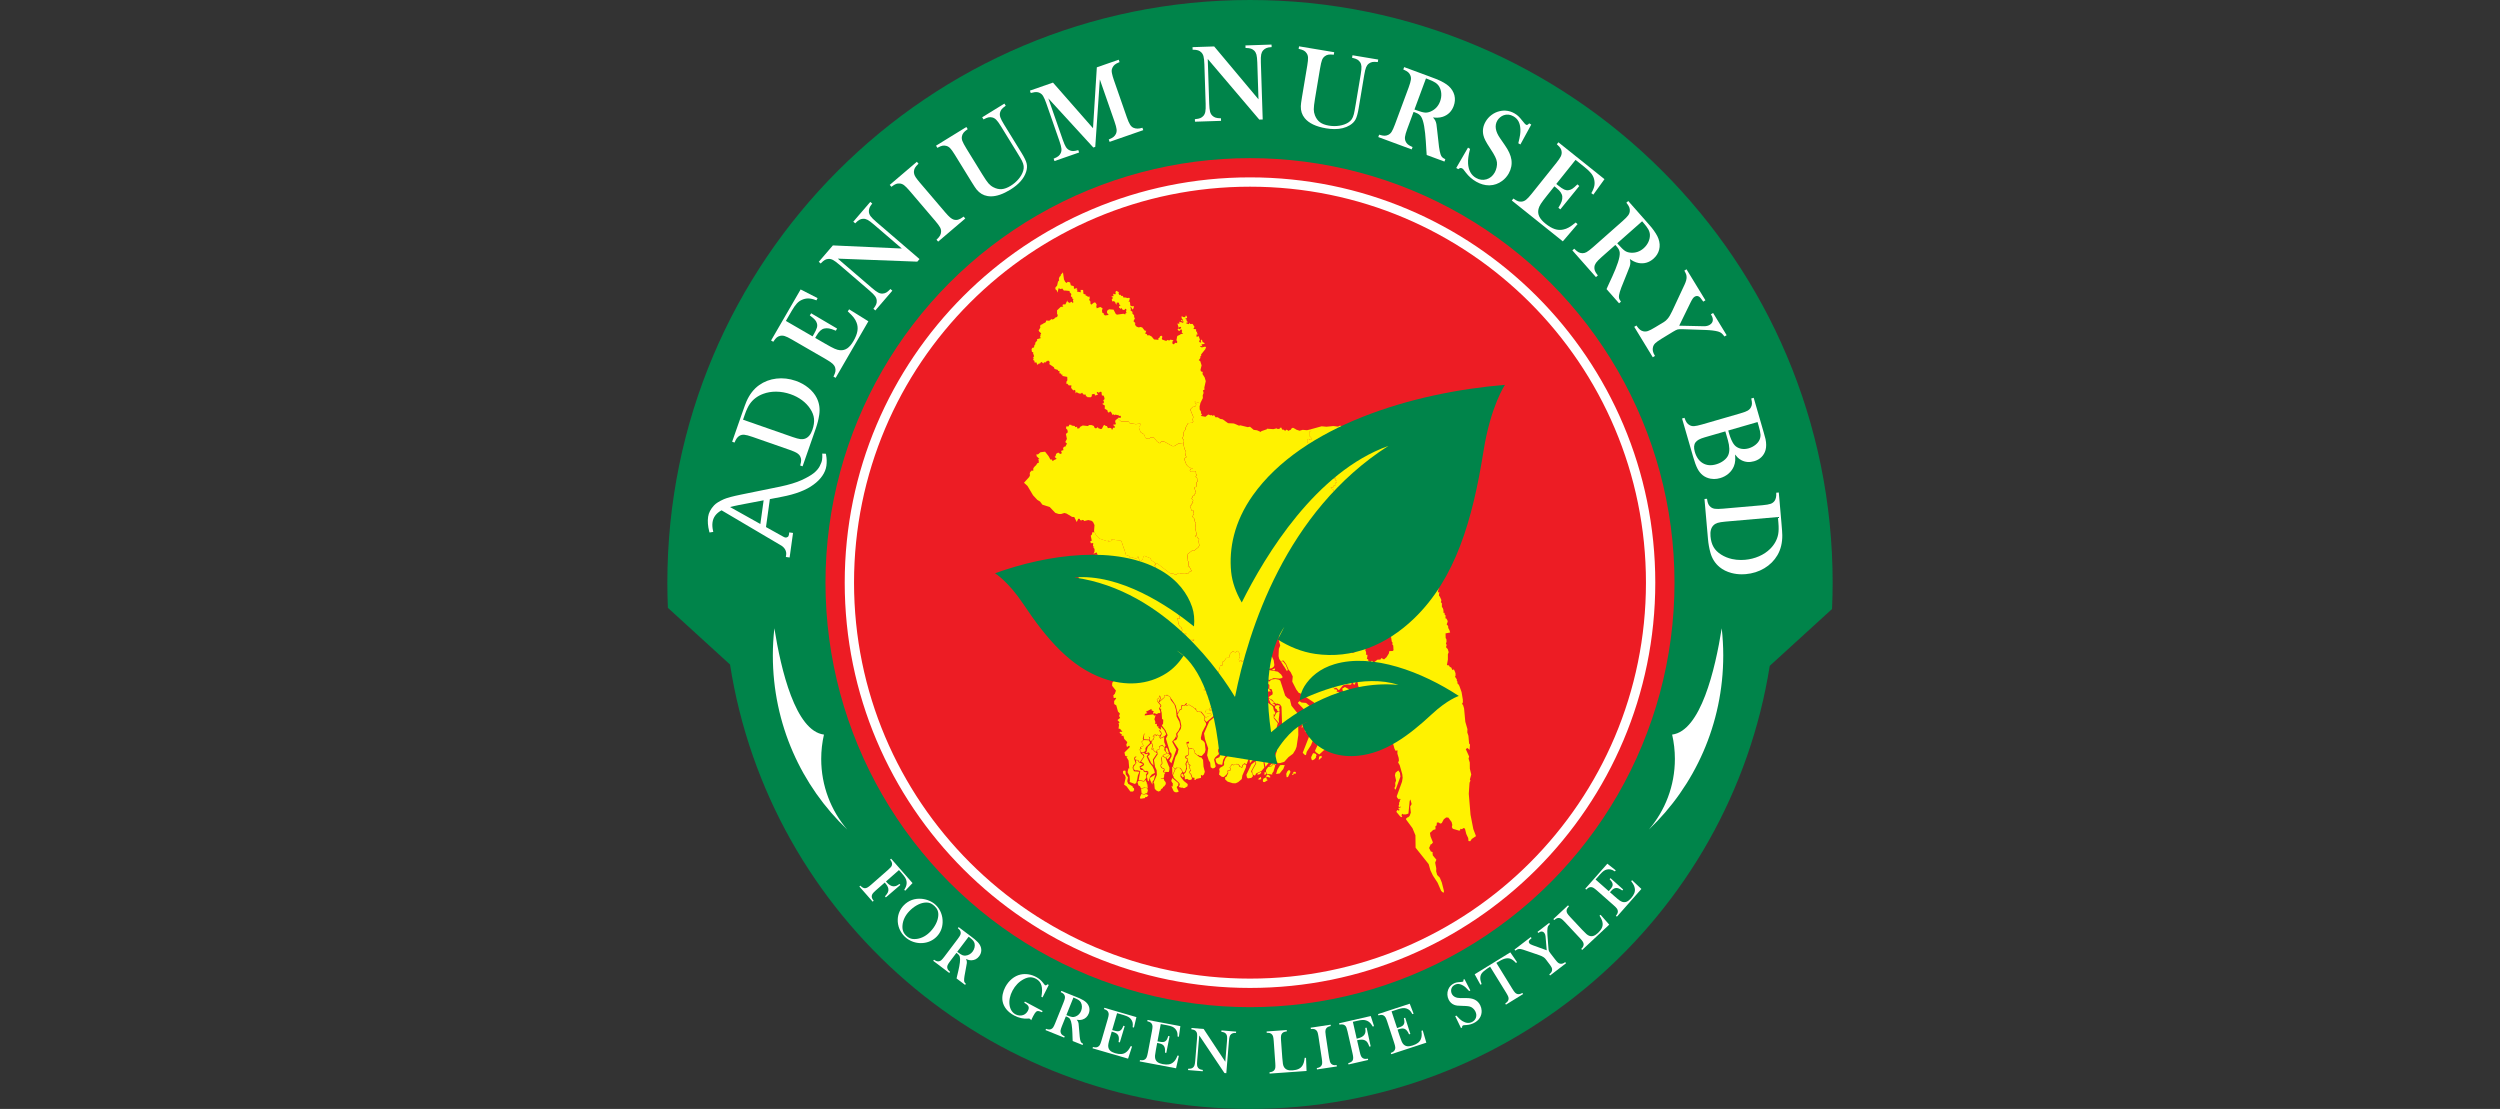 <?xml version="1.0" encoding="UTF-8"?> <svg xmlns="http://www.w3.org/2000/svg" xmlns:xlink="http://www.w3.org/1999/xlink" version="1.1" id="Layer_1" x="0px" y="0px" width="366.334px" height="162.497px" viewBox="5.666 -54.749 366.334 162.497" xml:space="preserve"><rect x="5.666" y="-54.749" width="366.334" height="162.497" fill="#333333" stroke="none"/> <g> <path fill="#00844A" d="M188.833-54.749c-47.154,0-85.378,38.225-85.378,85.379c0,1.235,0.027,2.467,0.08,3.691l9.106,8.308 c5.764,36.893,37.681,65.119,76.191,65.119c38.443,0,70.315-28.128,76.161-64.928l9.128-8.328c0.057-1.28,0.089-2.569,0.089-3.862 C274.211-16.524,235.986-54.749,188.833-54.749z"></path> <circle fill="#ED1C24" cx="188.832" cy="30.63" r="62.205"></circle> <g> <path fill="#FFFFFF" d="M126.687,11.738l-0.54-0.021l0.013,0.22c0.013,0.205,0,0.439-0.035,0.696 c-0.035,0.248-0.15,0.56-0.345,0.933c-0.193,0.367-0.492,0.713-0.887,1.025c-0.405,0.322-1.004,0.663-1.778,1.016 c-0.774,0.354-1.814,0.67-3.088,0.941l-5.788,1.181c-1.194,0.244-2.009,0.462-2.489,0.666c-0.701,0.313-1.177,0.61-1.452,0.911 c-0.498,0.538-0.79,1.099-0.869,1.669c-0.092,0.661-0.038,1.378,0.159,2.131l0.046,0.173l0.552-0.085l-0.045-0.207 c-0.094-0.433-0.116-0.834-0.066-1.192c0.104-0.76,0.538-1.338,1.322-1.767l8.815,5.204c0.256,0.18,0.438,0.388,0.545,0.621 c0.104,0.233,0.141,0.453,0.11,0.672l-0.046,0.341l0.552,0.076l0.499-3.6l-0.554-0.077l-0.044,0.325 c-0.024,0.17-0.087,0.283-0.19,0.343c-0.117,0.069-0.218,0.099-0.302,0.086c-0.103-0.015-0.2-0.05-0.305-0.109l-2.567-1.428 l0.568-4.094l1.764-0.343c2.003-0.38,3.562-0.979,4.629-1.778c0.521-0.374,0.951-0.803,1.281-1.274 c0.335-0.479,0.54-0.983,0.612-1.501c0.07-0.509,0.054-1.046-0.049-1.598L126.687,11.738z M117.564,18.563l-0.48,3.472 l-4.438-2.483c0.361-0.099,0.796-0.198,1.301-0.298L117.564,18.563z"></path> <path fill="#FFFFFF" d="M113.34,10.015c0.18-0.439,0.406-0.743,0.674-0.901c0.211-0.126,0.446-0.178,0.701-0.159 c0.266,0.021,0.671,0.125,1.205,0.312l5.47,1.91c0.495,0.173,0.857,0.331,1.075,0.468c0.208,0.132,0.362,0.296,0.459,0.488 c0.087,0.175,0.133,0.354,0.138,0.533c0.003,0.186-0.037,0.422-0.118,0.703l-0.026,0.09l0.353,0.125l1.948-5.58 c0.225-0.642,0.39-1.299,0.489-1.955c0.137-0.891,0.014-1.73-0.367-2.491c-0.27-0.541-0.679-1.038-1.217-1.478 c-0.536-0.437-1.157-0.78-1.849-1.022c-0.944-0.329-1.9-0.441-2.84-0.332c-0.941,0.11-1.795,0.435-2.537,0.964 c-0.78,0.556-1.402,1.359-1.853,2.386c-0.106,0.243-0.321,0.824-0.637,1.728l-1.459,4.175l0.355,0.124L113.34,10.015z M114.546,6.752l0.28-0.805c0.222-0.632,0.461-1.139,0.714-1.504c0.465-0.668,1.119-1.164,1.946-1.475 c0.578-0.217,1.209-0.327,1.873-0.327l0.072,0.001c0.694,0.008,1.395,0.135,2.084,0.375c0.621,0.216,1.184,0.511,1.675,0.876 c0.487,0.361,0.892,0.787,1.203,1.264c0.32,0.482,0.507,0.972,0.554,1.457c0.048,0.487-0.032,1.034-0.239,1.625 c-0.237,0.68-0.594,1.111-1.059,1.282c-0.215,0.08-0.452,0.104-0.705,0.073c-0.263-0.033-0.638-0.132-1.114-0.299L114.546,6.752z"></path> <path fill="#FFFFFF" d="M129.891-9.116l0.063,0.056c0.353,0.318,0.626,0.6,0.812,0.841c0.183,0.237,0.324,0.491,0.422,0.758 c0.149,0.381,0.189,0.791,0.118,1.218c-0.071,0.434-0.264,0.923-0.572,1.455c-0.29,0.503-0.6,0.867-0.92,1.085 c-0.314,0.212-0.668,0.305-1.062,0.272c-0.231-0.019-0.495-0.093-0.787-0.221c-0.295-0.129-0.758-0.376-1.374-0.733l-1.473-0.851 l0.176-0.304c0.188-0.324,0.378-0.576,0.563-0.747c0.18-0.165,0.377-0.274,0.583-0.322c0.217-0.05,0.451-0.055,0.696-0.013 c0.25,0.043,0.562,0.145,0.924,0.3l0.083,0.035l0.184-0.317l-3.799-2.237l-0.199,0.311l0.074,0.056 c0.318,0.237,0.55,0.438,0.689,0.597c0.133,0.153,0.228,0.326,0.281,0.516c0.059,0.194,0.059,0.404-0.003,0.624 c-0.064,0.231-0.215,0.553-0.447,0.957l-0.188,0.322l-3.911-2.264l0.853-1.473c0.273-0.472,0.526-0.835,0.754-1.082 c0.224-0.241,0.473-0.421,0.741-0.536c0.309-0.136,0.615-0.204,0.912-0.204l0.049,0.001c0.315,0.008,0.679,0.091,1.082,0.247 l0.083,0.033l0.171-0.329l-2.485-1.271l-4.331,7.482l0.324,0.189l0.051-0.08c0.16-0.246,0.314-0.432,0.458-0.552 c0.139-0.116,0.305-0.196,0.492-0.239c0.209-0.052,0.434-0.042,0.669,0.03c0.248,0.075,0.603,0.246,1.056,0.51l5.017,2.901 c0.454,0.262,0.778,0.485,0.967,0.662c0.18,0.168,0.301,0.358,0.359,0.564c0.055,0.188,0.065,0.374,0.033,0.553 c-0.033,0.185-0.115,0.408-0.245,0.664l-0.043,0.083l0.324,0.188l4.795-8.288l-2.822-1.757L129.891-9.116z"></path> <path fill="#FFFFFF" d="M133.237-23.067c-0.146-0.199-0.23-0.408-0.249-0.622c-0.037-0.39,0.107-0.778,0.43-1.153l0.064-0.075 l-0.288-0.247l-2.491,2.899l0.283,0.244l0.064-0.067c0.199-0.208,0.384-0.361,0.547-0.451c0.159-0.09,0.338-0.141,0.533-0.152 c0.215-0.012,0.433,0.038,0.649,0.15c0.227,0.119,0.545,0.353,0.945,0.698l4.087,3.513l-10.1-0.458l-2.069,2.408l0.284,0.244 l0.065-0.069c0.203-0.212,0.388-0.365,0.551-0.458c0.159-0.087,0.336-0.136,0.529-0.145c0.213-0.012,0.432,0.039,0.65,0.153 c0.229,0.12,0.544,0.353,0.938,0.691l4.399,3.782c0.397,0.342,0.677,0.621,0.829,0.828c0.146,0.2,0.229,0.409,0.248,0.622 c0.02,0.195-0.004,0.38-0.068,0.551c-0.065,0.175-0.188,0.379-0.363,0.607L133.648-9.5l0.284,0.244l2.492-2.899l-0.283-0.244 l-0.065,0.067c-0.2,0.209-0.384,0.36-0.547,0.452c-0.159,0.089-0.338,0.14-0.533,0.151c-0.214,0.013-0.432-0.038-0.649-0.15 c-0.226-0.119-0.543-0.353-0.945-0.699l-4.971-4.273l11.649,0.443l0.327-0.38l-6.347-5.456 C133.665-22.583,133.388-22.861,133.237-23.067z"></path> <path fill="#FFFFFF" d="M146.794-22.956c-0.274,0.206-0.521,0.34-0.738,0.398c-0.212,0.056-0.431,0.051-0.647-0.013 c-0.159-0.05-0.331-0.155-0.515-0.31c-0.191-0.16-0.428-0.406-0.707-0.732l-3.759-4.408c-0.23-0.271-0.426-0.523-0.579-0.75 c-0.193-0.294-0.28-0.579-0.263-0.849c0.012-0.194,0.063-0.374,0.152-0.532c0.093-0.163,0.244-0.347,0.454-0.545l0.068-0.064 l-0.243-0.284l-3.974,3.388l0.243,0.285l0.074-0.057c0.229-0.175,0.436-0.298,0.612-0.365c0.174-0.065,0.347-0.087,0.55-0.064 c0.216,0.019,0.424,0.101,0.618,0.246c0.205,0.154,0.482,0.436,0.825,0.838l3.76,4.409c0.344,0.403,0.578,0.722,0.698,0.946 c0.112,0.216,0.161,0.435,0.145,0.652c-0.012,0.188-0.062,0.364-0.15,0.526c-0.09,0.164-0.243,0.35-0.456,0.55l-0.069,0.066 l0.243,0.283l3.974-3.388l-0.242-0.285L146.794-22.956z"></path> <path fill="#FFFFFF" d="M155.388-32.291l-2.601-4.226c-0.275-0.446-0.457-0.797-0.538-1.042c-0.079-0.232-0.096-0.457-0.049-0.667 c0.041-0.19,0.12-0.36,0.233-0.502c0.116-0.147,0.295-0.305,0.531-0.468l0.078-0.053l-0.196-0.32l-3.257,2.005l0.197,0.318 l0.083-0.045c0.252-0.137,0.474-0.226,0.656-0.263c0.179-0.036,0.365-0.03,0.555,0.018c0.208,0.054,0.4,0.168,0.572,0.342 c0.18,0.181,0.412,0.502,0.689,0.953l2.303,3.742c0.417,0.677,0.675,1.116,0.77,1.307c0.14,0.287,0.226,0.545,0.254,0.766 c0.028,0.22,0.006,0.457-0.067,0.705c-0.123,0.409-0.35,0.812-0.676,1.2c-0.327,0.391-0.722,0.729-1.176,1.008 c-0.461,0.284-0.896,0.446-1.29,0.479s-0.799-0.057-1.211-0.269c-0.274-0.136-0.518-0.326-0.724-0.561 c-0.211-0.239-0.508-0.67-0.883-1.279l-2.333-3.79c-0.329-0.537-0.541-0.932-0.629-1.177c-0.083-0.233-0.102-0.463-0.051-0.689 c0.037-0.186,0.115-0.354,0.229-0.497c0.119-0.15,0.299-0.308,0.536-0.471l0.077-0.054l-0.196-0.319l-4.447,2.737l0.196,0.319 l0.083-0.044c0.257-0.141,0.479-0.231,0.664-0.269c0.178-0.036,0.358-0.029,0.548,0.022c0.211,0.051,0.404,0.164,0.574,0.338 c0.178,0.183,0.409,0.505,0.686,0.956l2.502,4.063c0.322,0.523,0.553,0.867,0.703,1.052c0.431,0.522,0.962,0.841,1.58,0.945 c0.166,0.03,0.338,0.044,0.515,0.044c0.828,0,1.782-0.329,2.838-0.979c1.225-0.754,2.003-1.634,2.314-2.616 c0.141-0.437,0.166-0.848,0.075-1.22C156.015-31.161,155.78-31.651,155.388-32.291z"></path> <path fill="#FFFFFF" d="M172.977-36.005c-0.226,0.066-0.438,0.1-0.633,0.1c-0.218,0-0.419-0.042-0.599-0.124 c-0.187-0.086-0.349-0.237-0.482-0.447c-0.143-0.22-0.303-0.585-0.477-1.083l-1.905-5.472c-0.12-0.345-0.209-0.654-0.264-0.922 c-0.044-0.189-0.063-0.353-0.052-0.488c0.009-0.131,0.047-0.263,0.114-0.395c0.087-0.179,0.2-0.326,0.338-0.438 c0.141-0.114,0.347-0.228,0.613-0.336l0.088-0.036L169.596-46l-3.207,1.117l-0.56,8.924l-5.865-6.687l-3.379,1.177l0.123,0.354 l0.092-0.027c0.347-0.1,0.646-0.133,0.883-0.099c0.233,0.034,0.447,0.14,0.636,0.314c0.137,0.127,0.28,0.366,0.427,0.709 c0.084,0.193,0.165,0.406,0.244,0.631l1.906,5.473c0.173,0.495,0.274,0.876,0.301,1.131c0.027,0.246-0.006,0.469-0.096,0.663 c-0.082,0.177-0.194,0.326-0.335,0.441c-0.145,0.119-0.354,0.233-0.62,0.342l-0.088,0.037l0.123,0.353l3.61-1.257l-0.122-0.354 l-0.09,0.026c-0.268,0.077-0.497,0.117-0.682,0.117h-0.019c-0.183-0.003-0.362-0.049-0.537-0.138 c-0.191-0.097-0.355-0.25-0.486-0.456c-0.136-0.214-0.293-0.578-0.468-1.079l-2.108-6.048l6.598,7.204l0.28-0.097l0.671-9.881 l2.153,6.178c0.172,0.494,0.272,0.875,0.302,1.132c0.025,0.246-0.007,0.469-0.097,0.661c-0.084,0.174-0.196,0.322-0.338,0.439 c-0.144,0.121-0.354,0.238-0.626,0.349l-0.087,0.035l0.124,0.354l4.931-1.718l-0.123-0.354L172.977-36.005z"></path> <path fill="#FFFFFF" d="M188.166-48.092l0.013,0.374l0.095,0.002c0.287,0.005,0.524,0.039,0.702,0.096 c0.172,0.058,0.33,0.155,0.471,0.291c0.154,0.15,0.264,0.345,0.329,0.58c0.067,0.249,0.109,0.641,0.126,1.169l0.174,5.387 l-6.492-7.75l-3.171,0.104l0.011,0.374l0.095,0.001c0.294,0.005,0.532,0.038,0.709,0.097c0.173,0.057,0.329,0.153,0.465,0.291 c0.153,0.15,0.264,0.345,0.327,0.584c0.067,0.25,0.11,0.639,0.127,1.157l0.188,5.8c0.018,0.525,0,0.919-0.05,1.171 c-0.048,0.242-0.145,0.445-0.287,0.604c-0.133,0.145-0.285,0.253-0.453,0.321c-0.174,0.07-0.407,0.118-0.694,0.143l-0.095,0.008 l0.013,0.374l3.821-0.125l-0.013-0.375l-0.094-0.001c-0.288-0.006-0.524-0.039-0.701-0.098c-0.174-0.056-0.332-0.154-0.472-0.29 c-0.155-0.149-0.266-0.345-0.328-0.581c-0.066-0.247-0.108-0.64-0.127-1.169l-0.213-6.552l7.553,8.883l0.5-0.016l-0.271-8.367 c-0.019-0.52,0-0.91,0.049-1.163c0.049-0.241,0.146-0.445,0.291-0.604c0.262-0.292,0.646-0.448,1.139-0.463l0.101-0.004 l-0.014-0.378L188.166-48.092z"></path> <path fill="#FFFFFF" d="M203.79-46.28l0.092,0.02c0.28,0.063,0.507,0.142,0.67,0.233c0.158,0.091,0.294,0.217,0.405,0.378 c0.121,0.176,0.19,0.39,0.206,0.633c0.018,0.254-0.018,0.648-0.106,1.17l-0.725,4.336c-0.131,0.784-0.225,1.286-0.28,1.489 c-0.082,0.31-0.188,0.56-0.311,0.746c-0.124,0.185-0.297,0.347-0.516,0.485c-0.359,0.228-0.798,0.382-1.297,0.461 c-0.503,0.08-1.024,0.074-1.549-0.013c-0.535-0.089-0.97-0.253-1.288-0.488c-0.317-0.23-0.564-0.566-0.737-0.998 c-0.113-0.282-0.173-0.585-0.176-0.898c-0.001-0.322,0.06-0.84,0.176-1.544l0.733-4.389c0.104-0.621,0.206-1.058,0.299-1.3 c0.091-0.23,0.231-0.416,0.415-0.552c0.152-0.116,0.32-0.192,0.5-0.226c0.188-0.034,0.428-0.034,0.714-0.002l0.094,0.01 l0.063-0.369l-5.153-0.861l-0.062,0.371l0.092,0.02c0.287,0.063,0.513,0.143,0.678,0.235c0.157,0.09,0.29,0.215,0.396,0.377 c0.127,0.177,0.198,0.39,0.211,0.633c0.016,0.254-0.023,0.648-0.11,1.17l-0.787,4.707c-0.098,0.595-0.154,1.016-0.159,1.254 c-0.021,0.677,0.171,1.267,0.568,1.751c0.604,0.748,1.659,1.251,3.14,1.499c0.436,0.073,0.851,0.11,1.235,0.11 c0.869,0,1.619-0.188,2.23-0.559c0.392-0.237,0.681-0.531,0.857-0.871c0.173-0.333,0.32-0.872,0.443-1.603l0.819-4.894 c0.085-0.518,0.18-0.9,0.278-1.138c0.095-0.229,0.229-0.408,0.401-0.535c0.158-0.116,0.328-0.192,0.508-0.226 c0.183-0.034,0.425-0.036,0.708-0.003l0.094,0.011l0.061-0.37l-3.771-0.63L203.79-46.28z"></path> <path fill="#FFFFFF" d="M217.95-42.133c-0.377-0.338-0.951-0.671-1.708-0.991c-0.186-0.075-0.58-0.224-1.172-0.443l-3.647-1.35 l-0.129,0.351l0.086,0.037c0.264,0.114,0.472,0.235,0.617,0.357c0.143,0.119,0.249,0.268,0.323,0.448 c0.093,0.197,0.121,0.418,0.087,0.659c-0.033,0.253-0.143,0.633-0.325,1.13l-2.014,5.434c-0.185,0.496-0.347,0.856-0.486,1.071 c-0.133,0.204-0.299,0.353-0.497,0.445c-0.171,0.082-0.35,0.124-0.543,0.125c-0.186,0-0.42-0.043-0.693-0.128l-0.09-0.029 l-0.13,0.352l4.898,1.813l0.129-0.351l-0.087-0.037c-0.27-0.116-0.477-0.237-0.619-0.361c-0.138-0.121-0.246-0.269-0.319-0.442 c-0.087-0.196-0.116-0.419-0.084-0.664c0.032-0.255,0.141-0.635,0.323-1.127l0.932-2.516l0.268,0.099 c0.213,0.079,0.385,0.165,0.514,0.258c0.126,0.09,0.235,0.206,0.326,0.341c0.178,0.28,0.326,0.745,0.44,1.381 c0.112,0.65,0.193,1.391,0.243,2.202l0.084,1.365c0.006,0.087,0.022,0.288,0.043,0.603l0.006,0.064l2.601,0.964l0.128-0.348 l-0.081-0.04c-0.182-0.088-0.316-0.18-0.4-0.271c-0.086-0.092-0.157-0.23-0.221-0.415c-0.08-0.236-0.155-0.604-0.225-1.094 c-0.068-0.494-0.155-1.257-0.261-2.334c-0.043-0.462-0.08-0.794-0.118-0.988c-0.036-0.197-0.096-0.375-0.174-0.527 c-0.072-0.14-0.179-0.287-0.327-0.447c0.267,0.029,0.492,0.04,0.678,0.032c0.256-0.009,0.504-0.052,0.74-0.126 c0.777-0.256,1.319-0.789,1.614-1.581c0.197-0.533,0.233-1.06,0.107-1.568C218.657-41.289,218.377-41.744,217.95-42.133z M214.619-43.262l0.209,0.078c0.517,0.191,0.906,0.373,1.159,0.54c0.247,0.163,0.441,0.361,0.576,0.59 c0.176,0.304,0.277,0.651,0.298,1.031c0.024,0.382-0.036,0.765-0.175,1.138c-0.258,0.698-0.728,1.197-1.396,1.484 c-0.293,0.124-0.58,0.173-0.851,0.146c-0.278-0.027-0.724-0.154-1.321-0.376l-0.187-0.069L214.619-43.262z"></path> <path fill="#FFFFFF" d="M226.177-33.479l-0.697-1.013c-0.688-0.982-0.829-1.847-0.418-2.568c0.104-0.182,0.24-0.346,0.41-0.488 c0.169-0.143,0.352-0.25,0.544-0.317c0.462-0.168,0.938-0.114,1.419,0.159c0.333,0.189,0.582,0.439,0.743,0.743 c0.166,0.31,0.259,0.702,0.278,1.167c0.011,0.257-0.003,0.526-0.044,0.8c-0.042,0.28-0.126,0.672-0.245,1.166l-0.019,0.073 l0.309,0.176l1.59-2.915l-0.309-0.176l-0.056,0.058c-0.152,0.165-0.276,0.215-0.396,0.147c-0.056-0.031-0.115-0.08-0.176-0.144 c-0.065-0.069-0.187-0.214-0.359-0.431c-0.235-0.302-0.437-0.534-0.597-0.683c-0.163-0.152-0.356-0.292-0.575-0.417 c-0.68-0.386-1.411-0.492-2.169-0.315c-0.427,0.099-0.828,0.285-1.188,0.557c-0.362,0.271-0.656,0.605-0.878,0.994 c-0.361,0.634-0.465,1.296-0.312,1.97c0.056,0.242,0.155,0.51,0.306,0.798c0.145,0.283,0.375,0.663,0.686,1.128 c0.346,0.525,0.596,0.94,0.735,1.235c0.143,0.288,0.228,0.557,0.259,0.797c0.028,0.234,0.011,0.491-0.049,0.762 c-0.06,0.273-0.153,0.525-0.279,0.747c-0.291,0.512-0.698,0.847-1.211,0.996c-0.516,0.148-1.025,0.081-1.523-0.202 c-0.716-0.408-1.111-1.125-1.17-2.129c-0.031-0.55,0.063-1.243,0.276-2.057l0.019-0.069l-0.302-0.19l-1.726,2.987l0.305,0.174 l0.052-0.045c0.174-0.146,0.341-0.166,0.525-0.063c0.059,0.034,0.105,0.071,0.145,0.113c0.028,0.033,0.116,0.145,0.379,0.493 c0.416,0.549,0.931,0.999,1.528,1.338c0.621,0.354,1.251,0.533,1.871,0.533c0.034,0,0.067,0,0.102-0.001 c0.654-0.02,1.268-0.237,1.821-0.645c0.396-0.293,0.719-0.659,0.962-1.087c0.367-0.647,0.5-1.333,0.395-2.038 C227.048-31.984,226.725-32.697,226.177-33.479z"></path> <path fill="#FFFFFF" d="M236.558-22.144l-0.065,0.054c-0.365,0.3-0.687,0.526-0.952,0.675c-0.263,0.146-0.536,0.249-0.813,0.304 c-0.401,0.09-0.812,0.068-1.223-0.065c-0.417-0.136-0.872-0.4-1.353-0.784c-0.453-0.362-0.768-0.723-0.934-1.072 c-0.163-0.341-0.201-0.708-0.109-1.091c0.052-0.226,0.164-0.475,0.334-0.744c0.174-0.274,0.487-0.694,0.932-1.25l1.063-1.329 l0.272,0.218c0.294,0.234,0.513,0.46,0.654,0.67c0.138,0.202,0.215,0.413,0.231,0.624c0.019,0.223-0.014,0.454-0.091,0.691 c-0.08,0.241-0.227,0.533-0.437,0.869l-0.048,0.075l0.288,0.23l2.779-3.422l-0.276-0.243l-0.065,0.064 c-0.282,0.28-0.518,0.479-0.695,0.592c-0.17,0.109-0.354,0.177-0.552,0.202c-0.199,0.029-0.406-0.003-0.616-0.097 c-0.218-0.098-0.515-0.295-0.879-0.587l-0.291-0.232l2.823-3.529l1.33,1.064c0.426,0.34,0.747,0.646,0.956,0.909 c0.204,0.255,0.346,0.529,0.42,0.812c0.092,0.342,0.111,0.672,0.055,0.979c-0.055,0.311-0.19,0.658-0.407,1.033l-0.043,0.077 l0.298,0.219l1.631-2.268l-6.75-5.402l-0.232,0.292l0.068,0.063c0.221,0.194,0.379,0.374,0.478,0.535 c0.093,0.155,0.147,0.33,0.163,0.522c0.02,0.214-0.023,0.434-0.129,0.657c-0.114,0.233-0.336,0.558-0.663,0.967l-3.621,4.525 c-0.329,0.409-0.596,0.697-0.8,0.857c-0.193,0.153-0.399,0.243-0.611,0.271c-0.194,0.025-0.38,0.008-0.553-0.05 c-0.178-0.06-0.385-0.175-0.619-0.342l-0.077-0.056l-0.232,0.293l7.474,5.982l2.161-2.526L236.558-22.144z"></path> <path fill="#FFFFFF" d="M245.783-16.208c0.806,0.142,1.538-0.07,2.173-0.63c0.425-0.375,0.704-0.823,0.832-1.331 c0.128-0.507,0.096-1.041-0.098-1.584c-0.17-0.475-0.519-1.041-1.034-1.681c-0.129-0.152-0.397-0.461-0.822-0.944l-2.575-2.915 l-0.281,0.248l0.059,0.074c0.179,0.226,0.307,0.43,0.375,0.606c0.067,0.17,0.093,0.353,0.075,0.547 c-0.015,0.216-0.093,0.425-0.236,0.623c-0.148,0.206-0.426,0.489-0.823,0.84l-4.343,3.836c-0.398,0.35-0.713,0.589-0.935,0.713 c-0.191,0.104-0.387,0.159-0.58,0.159c-0.022,0-0.045-0.001-0.069-0.003c-0.188-0.008-0.365-0.056-0.528-0.141 c-0.166-0.087-0.354-0.238-0.56-0.447l-0.066-0.068l-0.279,0.248l3.457,3.915l0.281-0.248l-0.06-0.073 c-0.184-0.23-0.307-0.436-0.375-0.61c-0.064-0.172-0.09-0.354-0.074-0.542c0.018-0.212,0.099-0.422,0.24-0.624 c0.15-0.211,0.426-0.493,0.818-0.84l2.011-1.777l0.191,0.215c0.148,0.169,0.26,0.327,0.329,0.47 c0.069,0.14,0.11,0.293,0.124,0.455c0.025,0.332-0.062,0.812-0.264,1.426c-0.209,0.627-0.485,1.319-0.825,2.054l-0.574,1.242 c-0.035,0.08-0.115,0.264-0.246,0.553l-0.023,0.059l1.833,2.079l0.278-0.246l-0.052-0.072c-0.119-0.164-0.195-0.309-0.228-0.43 c-0.029-0.122-0.028-0.277,0.004-0.47c0.042-0.247,0.147-0.606,0.319-1.069c0.171-0.466,0.466-1.2,0.874-2.18 c0.182-0.428,0.305-0.739,0.364-0.926c0.061-0.192,0.093-0.375,0.096-0.548c0.003-0.154-0.022-0.337-0.077-0.55 c0.22,0.152,0.415,0.268,0.584,0.351C245.301-16.333,245.539-16.254,245.783-16.208z M246.292-22.323l0.146,0.167 c0.364,0.413,0.622,0.757,0.767,1.024c0.141,0.259,0.218,0.527,0.229,0.793c0.01,0.35-0.067,0.703-0.225,1.048 c-0.162,0.347-0.395,0.657-0.694,0.921c-0.556,0.493-1.21,0.71-1.932,0.647c-0.316-0.03-0.594-0.122-0.818-0.274 c-0.233-0.156-0.564-0.477-0.986-0.956l-0.133-0.149L246.292-22.323z"></path> <path fill="#FFFFFF" d="M255.552-6.398c0.785,0.024,1.416,0.102,1.875,0.229c0.186,0.055,0.339,0.128,0.455,0.213 c0.121,0.088,0.263,0.239,0.424,0.448l0.057,0.068l0.314-0.191l-1.985-3.258l-0.323,0.198l0.051,0.085 c0.188,0.308,0.262,0.593,0.222,0.847c-0.039,0.252-0.188,0.452-0.448,0.611c-0.225,0.136-0.498,0.204-0.815,0.204l-3.655-0.08 l1.67-3.416c0.117-0.239,0.225-0.427,0.315-0.556c0.089-0.124,0.179-0.214,0.27-0.27c0.249-0.152,0.475-0.147,0.705,0.016 c0.066,0.047,0.209,0.193,0.51,0.625l0.054,0.077l0.32-0.195l-2.772-4.546l-0.32,0.195l0.045,0.084 c0.109,0.201,0.187,0.364,0.227,0.484c0.038,0.12,0.058,0.25,0.059,0.394c0.007,0.279-0.087,0.633-0.28,1.051l-1.834,3.926 c-0.232,0.497-0.455,0.869-0.662,1.108c-0.172,0.205-0.351,0.365-0.529,0.473l-1.313,0.792c-0.453,0.276-0.805,0.457-1.048,0.539 c-0.231,0.077-0.452,0.093-0.661,0.045c-0.189-0.042-0.361-0.122-0.501-0.238c-0.15-0.119-0.307-0.3-0.471-0.538l-0.052-0.078 l-0.32,0.195l2.717,4.459l0.324-0.197l-0.052-0.085c-0.264-0.43-0.344-0.839-0.241-1.215c0.055-0.214,0.168-0.404,0.333-0.564 c0.173-0.167,0.5-0.397,0.97-0.685l1.646-1.003c0.299-0.18,0.521-0.291,0.666-0.329c0.144-0.036,0.409-0.048,0.788-0.034 L255.552-6.398z"></path> <path fill="#FFFFFF" d="M256.83,15.442c0.291,0,0.591-0.045,0.894-0.133c0.464-0.133,0.876-0.354,1.226-0.654 c0.348-0.3,0.612-0.661,0.786-1.073c0.112-0.275,0.18-0.567,0.199-0.871c0.013-0.225,0.004-0.513-0.025-0.86 c0.14,0.179,0.264,0.324,0.372,0.431c0.163,0.164,0.352,0.299,0.557,0.404c0.562,0.295,1.191,0.347,1.874,0.149 c0.422-0.122,0.781-0.328,1.067-0.612c0.288-0.284,0.49-0.631,0.601-1.033c0.12-0.456,0.12-0.991-0.005-1.592 c-0.035-0.162-0.124-0.488-0.272-1l-1.463-5.057l-0.36,0.104l0.021,0.092c0.065,0.279,0.093,0.518,0.081,0.708 c-0.013,0.183-0.068,0.359-0.168,0.526c-0.104,0.19-0.266,0.345-0.478,0.463c-0.225,0.123-0.596,0.259-1.105,0.406l-5.565,1.611 c-0.51,0.146-0.896,0.228-1.15,0.244c-0.243,0.016-0.462-0.03-0.653-0.137c-0.167-0.087-0.306-0.207-0.417-0.353 c-0.115-0.151-0.219-0.367-0.314-0.643l-0.03-0.089l-0.36,0.103l1.625,5.617c0.215,0.749,0.427,1.326,0.629,1.716 c0.204,0.398,0.461,0.723,0.763,0.969c0.339,0.269,0.738,0.445,1.186,0.522C256.501,15.428,256.664,15.442,256.83,15.442z M255.186,13.124c-0.555-0.328-0.949-0.891-1.175-1.672c-0.172-0.59-0.135-1.054,0.107-1.38c0.115-0.156,0.278-0.291,0.482-0.404 c0.207-0.115,0.501-0.228,0.87-0.335l3.015-0.872l0.365,1.256c0.271,0.939,0.292,1.688,0.062,2.225 c-0.123,0.289-0.347,0.557-0.665,0.8c-0.32,0.245-0.699,0.432-1.122,0.554C256.39,13.509,255.739,13.451,255.186,13.124z M258.912,8.337l4.294-1.242l0.176,0.606c0.153,0.53,0.24,0.937,0.254,1.209c0.016,0.265-0.027,0.52-0.127,0.759 c-0.115,0.276-0.322,0.533-0.611,0.765c-0.291,0.233-0.625,0.406-0.994,0.512c-0.349,0.1-0.686,0.125-1.01,0.077 c-0.321-0.048-0.612-0.17-0.862-0.359c-0.125-0.102-0.238-0.224-0.335-0.363c-0.1-0.142-0.208-0.339-0.322-0.587 c-0.126-0.29-0.231-0.58-0.313-0.861L258.912,8.337z"></path> <path fill="#FFFFFF" d="M266.703,21.823l-0.384-4.406l-0.375,0.033l0.004,0.094c0.016,0.473-0.065,0.843-0.242,1.098 c-0.144,0.202-0.337,0.347-0.576,0.433c-0.25,0.09-0.662,0.161-1.226,0.21l-5.772,0.505c-0.522,0.045-0.918,0.05-1.173,0.015 c-0.244-0.034-0.452-0.12-0.619-0.257c-0.151-0.122-0.267-0.266-0.345-0.429c-0.079-0.167-0.14-0.398-0.181-0.688l-0.011-0.094 l-0.375,0.033l0.516,5.888c0.059,0.675,0.18,1.343,0.355,1.984c0.242,0.868,0.7,1.583,1.36,2.12 c0.468,0.384,1.043,0.667,1.716,0.849c0.491,0.131,1.008,0.196,1.532,0.196c0.187,0,0.38-0.009,0.572-0.025 c0.997-0.088,1.914-0.378,2.726-0.863c0.813-0.487,1.459-1.134,1.918-1.921c0.483-0.827,0.722-1.816,0.708-2.938 C266.831,23.392,266.787,22.775,266.703,21.823z M266.232,23.526c-0.151,0.8-0.546,1.521-1.171,2.144 c-0.454,0.451-1.004,0.82-1.641,1.096c-0.636,0.277-1.326,0.451-2.054,0.515c-0.199,0.017-0.4,0.025-0.593,0.025 c-0.443,0-0.879-0.046-1.292-0.137c-0.595-0.131-1.139-0.353-1.619-0.66c-0.49-0.308-0.86-0.678-1.103-1.102 c-0.244-0.422-0.396-0.954-0.449-1.579c-0.063-0.717,0.086-1.256,0.438-1.604c0.161-0.16,0.369-0.281,0.612-0.356 c0.254-0.078,0.638-0.141,1.139-0.185l7.688-0.672l0.073,0.849C266.321,22.528,266.31,23.089,266.232,23.526z"></path> </g> <path fill="#FFFFFF" d="M188.833-28.758c-32.799,0-59.388,26.588-59.388,59.388c0,32.797,26.589,59.387,59.388,59.387 s59.388-26.59,59.388-59.387C248.221-2.17,221.632-28.758,188.833-28.758z M188.833,88.65c-32.045,0-58.022-25.978-58.022-58.021 c0-32.045,25.978-58.022,58.022-58.022c32.043,0,58.021,25.978,58.021,58.022C246.854,62.673,220.876,88.65,188.833,88.65z"></path> <g> <path id="BD-A" fill="#FFF200" d="M192.193,56.2l-0.252,0.363l-0.85,1.07l-0.097-0.499l-0.112-0.431l0.013-0.103l-0.105-0.397 l0.144-0.581l0.609-0.652l0.055-0.06l0.184-0.377l0.367-0.348l0.357-0.067l0.048,0.937l-0.165,0.363l-0.028,0.604L192.193,56.2z M193.205,52.5l-0.064-0.25l0.015-0.619l-0.114,0.074l-0.085,0.401l-0.182,0.289l-0.048,0.433l0.372-0.365L193.205,52.5 L193.205,52.5z M192.344,48.248L192.3,48.13l-0.596-0.479l-0.106,0.067l0.285,0.646l0.53,0.332l0.041-0.095l-0.016-0.067 l0.016-0.11l-0.363-0.14l0.219-0.023L192.344,48.248z M191.54,46.631l0.112-0.195l0.067,0.193l0.108-0.016l0.023-0.125 l-0.263-0.327l-0.305,0.099l0.008,0.302l0.247-0.048l-0.082,0.118L191.54,46.631z M192.971,53.747l-0.05-0.506l-0.473,0.059 l-0.255,0.788l0.522-0.084L192.971,53.747L192.971,53.747z M190.962,58.848l0.241-0.189l-0.021-0.132l-0.113-0.179l-0.116,0.099 L190.962,58.848z M191.884,57.479l0.125-0.062l0.165-0.184l-0.176-0.051l-0.343,0.313L191.884,57.479L191.884,57.479z M185.367,58.77l-0.368,0.338l-0.29-0.023l-0.415-0.333l0.098-0.583l-0.095-0.063l0.104-0.323l0.543-0.313l0.101-0.191 l-0.022-0.354l0.24-0.61l0.698-0.621l0.249-0.448l0.43,0.127l0.389-0.211l0.136-0.663l0.199-0.399l-0.126-0.515l-0.158-0.042 l0.008-0.55l-0.189-0.683l0.048-0.35l0.1-0.111l0.346,0.08l0.185-0.086l0.182-0.332l0.094-0.744l0.406-0.357l0.1-0.513 l0.578-0.024l0.146-0.205l0.004-0.205l0.203,0.126l0.575,0.111l0.161,0.398l0.282-0.243l-0.208-0.562l0.506-0.393l-0.212-0.646 l0.891-0.142l0.825,0.571l0.115,0.174l0.087,0.445l0.247,0.413l-0.17,0.306l-0.077-0.177l-0.006,0.632l0.6,0.754l-0.398,1.496 l-0.179,0.292l-0.755,0.725l-0.217,0.549l-0.255,0.177l-0.089,0.197l-0.904,1.152l-0.603-0.171l-0.179,0.074l-0.616,0.5 l-0.382,1.04l-0.294-0.18l-0.31,0.256l-0.107,0.34l-0.222-0.121l-0.165-0.248l-0.348-0.146l-0.032,0.079l-0.444,0.094 l-0.131-0.106l-0.157,0.056l-0.276,0.426l0.157,0.351l-0.379,0.025l-0.095,0.132l0.035,0.256L185.367,58.77L185.367,58.77z M192.104,43.41l0.112,0.051l0.245,0.024l0.055-0.3l-0.379,0.128L192.104,43.41z M192.303,41.994l-0.316-0.649l-0.093-0.187 l-0.409,0.16l-0.115-0.044l0.074-0.043l0.391-0.169l0.001-0.127l-0.288-0.041l-0.223,0.11l-0.41,0.353l-0.025,0.016l-0.647,0.193 l-0.283,0.201l0.47,0.103l0.415,0.279l0.168,0.122l0.086-0.094l0.526,1.065l0.415-0.074l0.294-0.251l0.07-0.214L192.303,41.994 L192.303,41.994z M184.764,57.323l-0.596-0.089l-0.27-0.261l-0.126-0.52l0.578-0.25l0.105-0.266l-0.071-0.562l0.064-0.354 l0.555-0.486l-0.157-0.254l-0.532-0.271l0.588-0.216l0.19-0.189l0.105-0.583l0.268-0.131l0.115-0.25l-0.012-0.356l-0.217-0.567 l0.275-0.262l0.314-0.547l0.519-0.466l0.004-0.416l0.269-0.468l0.026-0.115l0.225-0.216l-0.103-0.184l-0.292,0.068l0.078-0.487 l0.217-0.446l-0.28-0.25l-0.114-0.484l0.463-0.185l0.43,0.107l0.358-0.144l0.21,0.051l0.182-0.401l0.473,0.025l0.152,0.241 l0.118-0.012l0.45-0.792l0.204-0.098l-0.044-0.434l0.169-0.015l0.137,0.212l0.323-0.073l0.091-0.132l-0.146-0.183l0.161-0.184 l0.314,0.079l0.446,0.438l0.144,0.342l-0.156,0.142l0.154-0.032l0.061,1.579l-0.887,0.242l0.17,0.668l-0.37,0.296l-0.034,0.158 l0.165,0.418l-0.164,0.167l-0.18-0.298l-0.507-0.094l-0.242-0.153l-0.123,0.038l-0.066,0.327l-0.19,0.094l-0.281-0.075 l-0.225,0.072l-0.052,0.41l-0.508,0.622l-0.125,0.833l-0.136,0.054l-0.182-0.08l-0.361,0.136l-0.106,0.179l0.139,1.512 l0.308,0.563L187,54.475l-0.126,0.588l-0.706,0.028l-0.427,0.562l-0.543,0.411l-0.305,0.551L184.764,57.323L184.764,57.323z M190.838,45.336l-0.146-0.269l-0.186-0.009l0.023,0.197l0.275,0.238L190.838,45.336L190.838,45.336z M193.041,49.523 l-0.341,0.174l-0.349,0.681l0.739,0.843l-0.054-0.58l0.09-0.603l-0.006-0.085l0.054-0.33L193.041,49.523L193.041,49.523z M193.239,57.385l-0.401,0.666l-0.18,0.617l0.305-0.049l0.209-0.02l0.354-0.443l0.176-0.201l0.225-0.581l-0.347-0.025 L193.239,57.385z M192.643,56.894l-0.292-0.356l-0.246,0.238l-0.096,0.326l0.259,0.072l0.036-0.001l0.256,0.15l0.208-0.183 L192.643,56.894L192.643,56.894z M191.976,57.541l-0.48,0.083l-0.311,0.446l-0.011,0.234l0.118,0.343l0.809,0.104l-0.019-0.199 l0.18-0.218l0.22-0.735l0.056-0.177l-0.269-0.195L191.976,57.541z M194.521,58.09l-0.228,0.203l-0.149,0.349l0.054,0.496 l0.198-0.025l0.372-0.756l-0.112-0.222L194.521,58.09z M195.446,58.338l-0.221,0.023l-0.231,0.454l0.207-0.004l-0.018-0.169 l0.146-0.126l0.016,0.144h0.087l0.139-0.122l-0.029-0.108L195.446,58.338L195.446,58.338z M193.253,48.699l-0.303-0.128 l-0.329,0.064l-0.147,0.195l0.072,0.232l0.2,0.118l0.122,0.276l0.304,0.061l-0.031-0.408l-0.065-0.217l0.062-0.097L193.253,48.699 z M194.907,48.665l1.363,1.69l-0.074,0.49l-0.299,0.538l0.014,1.579l-0.254,1.715l-0.166,0.443l-0.362,0.586l-0.659,0.49 l-0.62,0.692l-0.572,0.17l-0.345,0.03l-0.18-0.19l-0.271-0.365l-0.038-0.24l0.325-1.016l0.063-1.14l0.359-0.434l0.385-0.938 l0.096-0.858l-0.144-0.571l-0.081-2.531l-0.221-0.333l-0.448-0.145l-0.055,0.068l-0.242-0.107l-0.388-0.482l-0.551-0.273 l0.156-0.257l0.435-0.266l0.024-0.271l-0.144-0.464l-0.101-0.067l-0.259-0.016l0.02-0.559l-0.063-0.086l-0.127-0.109l-0.006,0.638 l-0.157,0.083l-0.388-0.564l-0.089-0.462l-0.181-0.179l-0.122,0.034l-0.109-0.347l-0.153,0.034l-0.183,0.252l-0.08-0.006 l0.08,0.159l0.07,0.222l-0.271,0.293l0.163,0.212l-0.25,0.152l-0.115-0.263l-0.199-0.021l-0.079,0.141l0.027,0.396l-0.15,0.098 l-0.484,0.805l-0.17-0.248l-0.517-0.059l-0.192,0.429l-0.26-0.063l-0.289,0.158l-0.425-0.129l-0.51,0.201l0.109,0.572l0.281,0.218 l-0.188,0.265l-0.14,0.627l0.095,0.103l0.301-0.068l0.032,0.097l-0.249,0.201l-0.276,0.563l-0.013,0.423l-0.449,0.35l-0.405,0.674 l-0.319,0.304l0.003,0.241l0.202,0.339l-0.11,0.365l-0.288,0.414l-0.093,0.56l-0.559,0.134l-0.161,0.148l0.053,0.385l0.552,0.208 l-0.434,0.256l-0.208,0.275l-0.036,0.263l0.142,0.431l-0.554,0.476l-0.17,0.323l0.242,1.001l-0.152,0.211l-0.273,0.099 l-0.309-0.175l-0.077-0.691l-0.211-0.333l-0.233-0.743l0.153-1.011l-0.469-1.349l-0.138-0.838l0.76-1.752l0.779-0.663l0.177-0.817 l0.405-0.023l-0.044-0.1l-0.275-0.044l-0.375,0.189l0.127,0.071l-0.066,0.503l-1.111,0.968l-0.338-0.35l0.135-0.423l0.014,0.187 l0.46-0.277l0.333-0.069l0.121-0.18l-0.161-0.179l-0.33,0.06l-0.311-0.092l-0.09-0.192l0.102-0.242l0.377-0.008l0.661,0.178 l-0.005-0.202l-0.613-0.04l0.438-0.556l0.158-0.639l-0.143-0.16l-0.504-0.071l0.127-0.598l-0.491-0.267l0.127-0.26l0.206,0.23 l0.134-0.063l0.195-0.174l-0.117-0.138l-0.354-0.121l-0.433,0.082l-0.137-0.131l0.616-0.442l0.332,0.072l0.042-0.451l-0.285,0.021 l0.018-0.213l-0.134-0.136l0.512-0.091l-0.072-0.239l-0.277-0.032l0.29-0.339l0.16-0.103l-0.138-0.569l0.354,0.167l0.764-0.236 l0.248-0.952l0.341-0.077l0.021-0.525l0.159-0.008l0.367-0.532l0.405-0.022l0.12-0.488l0.11-0.102l-0.112-0.092l0.247-0.072 l0.147-0.215l0.425,0.17l0.329-0.221l0.278,0.355l-0.063,0.537l0.077,0.073l-0.137,0.284l0.133,0.334l0.103-0.154l0.243,0.001 l-0.084,0.127l0.056,0.1l0.247-0.236l0.157,0.095l0.553-0.044l0.035-0.392l-0.235-0.462l0.133-0.361l0.73-0.029l0.732,0.24 l0.032,0.103l-0.177,0.166l-0.378,0.082l0.563,0.115l-0.364,0.138l0.812,0.339l0.105,0.059l0.607,0.479l0.316,0.663l-0.514,0.421 l0.006,0.078l-0.244,0.463l0.081,0.331l0.141,0.089l0.019,0.098l0.202-0.264l-0.3-0.348l0.41-0.46l0.027-0.132l0.209-0.101 l1.379,0.258l0.472,0.406l0.243,0.395l-0.162,0.145l-0.309,0.067l-0.869-0.067l-0.644,0.272l-0.409-0.147l-0.159,0.054 l0.369,0.105l0.157,0.255l0.381-0.328l0.48-0.072h0.105h0.05l0.399,0.077l0.248,0.138l0.718,2.211l0.32,0.347l0.366,0.2 L194.907,48.665L194.907,48.665z M188.108,57.227l0.173,0.165l-0.048,0.31l-0.52,1.181l-0.087,0.528l-0.523,0.444l-0.366,0.173 l-0.447-0.01l-0.742-0.238l-0.356-0.319l-0.002-0.332l0.185-0.06l0.259-0.536l-0.009-0.385l0.306,0.009l0.117-0.092l-0.137-0.408 l0.313-0.382l0.155,0.112l0.596-0.146l0.264,0.186l0.033,0.186l0.081-0.024l0.316,0.196l0.167-0.475L188.108,57.227 L188.108,57.227z M189.639,57.094l-0.022-0.276l-0.588,0.441l-0.723,1.514l0.068,0.379l0.145,0.164l0.507-0.077l0.251-0.272 l-0.273-0.708L189.639,57.094L189.639,57.094z M189.538,56.253l0.5-0.421l-0.239-0.072l-0.266-0.084l-0.406,0.384l-0.341,0.619 l0.029,0.279l-0.024,0.166l0.713-0.786L189.538,56.253z M189.904,58.78l0.411-0.101l0.134-0.191l0.059-0.164l-0.532,0.222 L189.904,58.78L189.904,58.78z M190.1,59.32l-0.032,0.194l0.407-0.087l-0.035-0.332L190.1,59.32z M190.751,56.531l-0.192-0.373 l-0.699,0.382l-0.039,0.048l-0.142,0.177l0.057,0.357l-0.464,0.829l-0.133,0.275l0.074,0.476l0.253,0.186l0.125-0.015l0.144-0.287 l0.782-0.367l0.41-0.476L190.751,56.531L190.751,56.531z M191.254,59.407l0.017-0.202l-0.118-0.043l-0.366,0.21l-0.081,0.28 l0.067,0.182l0.209,0.017l0.443-0.282l0.041-0.093l-0.097,0.067L191.254,59.407L191.254,59.407z M191.671,58.888l-0.252-0.17 l-0.283,0.317l0.596,0.151l0.092-0.061l-0.064-0.158L191.671,58.888z"></path> <path id="BD-B" fill="#FFF200" d="M196.59,51.224l-0.047,0.577l-0.094,0.086l-0.06-0.061l0.118-0.343l-0.112-0.086l-0.04-0.124 l0.185-0.364L196.59,51.224z M196.952,52.497l0.133-0.086l0.176-0.487l-0.094-0.346l-0.314,0.781L196.952,52.497z M197.821,51.308 l0.132-0.238l0.004-0.224l-0.175-0.273l-0.288,0.164l-0.009,0.389l0.17,0.191L197.821,51.308L197.821,51.308z M198.171,52.613 l-0.26-0.982l-0.209,0.064l-0.003,0.95l-1.141,2.913l0.186,0.199l0.176,0.15l0.126-0.051l0.092-0.432l0.627-0.969l0.281-0.692 L198.171,52.613L198.171,52.613z M198.941,51.593l-0.181-0.292l-0.349,0.305l0.202,0.268l0.302-0.159L198.941,51.593 L198.941,51.593z M198.653,52.401l-0.085-0.229l-0.179,0.164l0.118,0.433L198.653,52.401z M198.037,50.054l-0.048,0.148 l0.201,1.103l0.189,0.153l0.248-0.254l0.102-0.358l0.099-0.601l-0.395-0.263L198.037,50.054L198.037,50.054z M198.264,52.033 l0.104,0.26l0.192-0.196l-0.216-0.231L198.264,52.033z M194.124,42.752l-0.063-0.104l-0.373-0.467l-0.103-0.051l-0.179,0.123 l0.384,0.622l0.034,0.029l0.425,0.693l0.058-0.058l0.059-0.174l-0.242-0.563V42.752L194.124,42.752z M192.573,38.534v-0.005 l-0.022,0.027L192.573,38.534L192.573,38.534z M197.71,50.49l-0.033-0.314l-0.265,0.117l0.103,0.22L197.71,50.49z M198.467,55.721 l-0.302-0.116l-0.126,0.065l-0.249,0.54l0.052,0.317l0.153,0.136l0.323-0.179l0.223-0.299l-0.053-0.061l0.103-0.212 L198.467,55.721L198.467,55.721z M196.953,49.221l0.048,0.208l0.318,0.057l0.092,0.008l0.553-0.208l-0.363-0.539l-0.24,0.067 l0.188-0.132l-0.504-0.428l-0.663-0.06l-0.291-0.2l-0.221,0.2l0.012,0.111l0.994,1.027L196.953,49.221z M201.593,50.516 l0.07,0.205l0.196,0.121l0.106-0.326l-0.138-0.17L201.593,50.516z M203.497,46.603l-0.048-0.162l-0.201-0.247l-0.511-0.27 l-0.385,0.236l0.176,0.726l0.373,0.466l0.439,0.133l0.344,0.251l0.201-0.574l-0.009-0.251L203.497,46.603L203.497,46.603z M202.195,47.446l-0.218-0.007l-0.083-0.051l-0.109,0.263l0.132,0.552l0.269-0.426L202.195,47.446z M202.222,48.565l-0.213,0.411 l-0.086,0.271l0.154,0.17l0.521-0.654l0.044-0.274l-0.125-0.106L202.222,48.565z M205.688,48.959l-0.907-1.201l-0.248-0.176 l-0.364,0.205l0.051,0.102l-0.186-0.022l-0.094,0.218l0.096,0.077l-0.112,0.036l0.247,1.173l0.257,0.678l0.517,0.892l0.423,0.188 l0.334-0.04l0.501-0.229l0.117-0.275l-0.06-0.458L205.688,48.959L205.688,48.959z M210.806,58.488l-0.243-0.34l-0.405,0.332 l-0.086,0.385l0.17,0.771l-0.129,0.331l0.024,0.467l-0.138,0.276l0.08,0.222l0.108-0.018l0.687-1.855L210.806,58.488z M221.555,66.736l-0.407-2.092l-0.257-3.085l0.113-1.619l0.131-0.293l-0.085-0.183l0.203-0.721l-0.205-0.848l-0.012-0.912 l-0.178-0.571l0.085-0.303l-0.491-1.09l0.244-0.162l0.316,0.281l0.056-0.785l-0.129-0.147l-0.1-1.136l-0.164-0.491l0.02-0.483 l-0.312-1.081l-0.182-1.965l-0.158-0.515l-0.146-0.125l0.131-0.252l-0.009-0.388l-0.184-1.101l-0.322-0.909l-0.17-0.28 l-0.153-0.132l0.074-0.158l-0.126-0.178l0.001-0.213l-0.266-0.388l0.08-0.141l-0.003-0.16l-0.001-0.194l-0.086-0.245l-0.153-0.333 l-0.207,0.102l-0.199-0.397l-0.188-0.051l-0.129-0.237l-0.301-0.047l0.142-0.8v-0.784l0.118-0.31l-0.139-0.448l-0.257-0.284 l0.109-0.337L217.54,39.6l0.097-0.343l-0.028-0.37l-0.104-0.125l-0.016-0.699l0.674-0.131l-0.115-0.356l-0.164-0.298l-0.019-0.305 l-0.21-0.221l0.151-0.42l-0.044-0.189l-0.085-0.132l-0.075-0.122l-0.132-0.037l0.028-0.425l-0.133-0.089l-0.03-0.301l-0.135,0.048 l-0.025-0.383l-0.015-0.131l-0.078-0.216l-0.129-0.179l-0.003-0.532l-0.147-0.141l0.074-0.32l-0.229-0.515l-0.117-0.122 l-0.003-0.301l0.098-0.15l-0.266-0.073l0.191-0.991l-0.365-0.521l-0.247,0.022l-0.147,0.199l0.077,0.336l-0.124,0.334l-0.254,0.18 l-0.104-0.086l0.065-0.478l-0.202-0.183l-0.238-0.053l-0.079-0.48l-0.131-0.013l-0.303,0.153l-0.634,0.861l-0.217-0.01 l-0.051,0.361l-0.232,0.141l-0.498-0.263l-0.174,0.059l-0.563-1.106l-0.306,0.032l-0.067,0.441l-0.213,0.267l0.203,0.984 l-0.081,0.486l0.184,0.117l-0.041,0.634l0.097,0.133l-0.114,0.137L212,33.959l0.015,0.339l-0.475,0.204l0.077,0.388l-0.077,0.101 l-0.544-0.06l-0.797,0.635l-0.131,0.243l0.084,0.063l-0.508,0.641l-0.532,1.151l0.062,0.275l0.241,0.256l-0.011,0.289l0.115,0.211 l0.088,0.584l0.109,0.118l-0.02,0.312l0.125,0.122l0.02,0.306l0.009,0.253l0.028,0.122l-0.138,0.132l-0.494,0.019l-0.07,0.353 l-0.346,0.545l-0.36,0.318l-0.387-0.205l-0.141,0.225l-0.185,0.005l-0.26,0.017l-0.061,0.054l-0.478,0.357l-0.202,0.058 l0.103-0.264l-0.208-0.038l-0.199,0.192l-0.294-0.202l-0.003-0.204l-0.193-0.076l0.062-0.322l0.015-0.275l-0.223-0.014 l0.041-0.241l-0.031-0.179l-0.113-0.266l0.057-0.117l-0.278-0.283l0.112-0.135l-0.208-0.199l0.099-0.143l-0.076-0.215 l-0.093-0.233l-0.078-0.115l-0.134-0.395l-0.042-0.204l-0.386-0.049l0.229-0.156l-0.115-0.197l-0.214-0.074l0.115-0.175 l-0.593,0.007l-0.154,0.178l-0.043,0.255l-0.118,0.041l-0.099,0.677l0.038,0.414l0.265,0.702l-0.03,0.186l0.061,0.174l0.145,0.063 l-0.005,0.305l-0.281,0.115l-0.352-0.188l-0.34-0.555l-0.202-0.779l-0.129-0.104l-0.068-1.272l-0.002-0.202l-0.126-0.321 l0.087-0.114l-0.228-0.129l0.214-0.181l-0.082-0.188l-0.264-0.101l0.074-0.311l0.179-0.056l0.15-0.269h-0.365l-0.127-0.149 l-0.063-0.094l-0.063-0.587l-0.315-0.495l-0.087-0.637l-0.233-0.074l0.023-0.131l-0.17-0.168l-0.287-0.06l-0.037-0.1l0.195-0.37 l-0.263,0.007l-0.008-0.274l-0.274-0.309l0.035-0.121l-0.22-0.078l-0.076-1.107l0.212,0.206l0.272,0.028l0.051,0.129l0.157-0.148 l0.003-0.478l-0.13-0.077l-0.606,0.021l-0.053-0.288l0.084-0.453l0.17-0.198l0.33-0.019l0.265,0.05l0.146,0.154l0.136-0.452 l-0.029-0.426l0.361-0.655l-0.354-0.673l-0.005-0.253l0.245-0.213l-0.202-0.237l0.584,0.036l-0.145-0.345l0.082-0.231l0.168-0.302 l0.083,0.234l0.144-0.073l0.096-0.4l-0.138-0.069l0.018-0.237l0.153,0.017l0.074-0.365l-0.142-0.302l-0.226-0.026l0.05-0.544 l-0.18,0.042l-0.141-0.104l0.04-0.202l0.28-0.102l-0.29-0.101l0.001-0.247l-0.128-0.032l0.204-0.301l0.05-0.274l0.349-0.167 l0.154,0.053l-0.022-0.241l-0.431,0.137l-0.102-0.095l0.117-0.267l0.168,0.088l0.028-0.182l0.123,0.051l0.143-0.16l0.119,0.003 l-0.002-0.46l-0.196-0.099l-0.155,0.072l-0.19,0.257l-0.052,0.248l0.069,0.085l-0.165,0.031l-1.113-0.212l-0.299-0.389 l-0.514,0.37l-0.824,0.019l-0.063,0.313l0.218,0.149l-0.029,0.067l-0.767-0.046l-0.298,0.437l-0.47,0.296l0.231,0.394l0.646,0.361 l0.137,0.313l-0.155,0.295l-0.854,0.577l-0.232,0.434l0.061,0.621l-0.359,0.296l0.034,0.389l-0.369,0.3l-0.112,0.494l-0.305,0.255 l-0.163-0.008l-0.31-0.297l-0.361,0.188l-0.76-0.044l-0.297,0.137l-0.094,0.204l0.161,0.285l0.009,0.419l-0.522,0.626l-0.09,0.25 l0.021,0.254l0.275,0.436l-0.126,0.433l-0.307,0.079l-0.45-0.263l-0.504,0.094l-0.232,0.835l0.395,0.07l0.16,0.373l-0.193,0.04 l-0.125,0.211l0.555,0.251l0.372,0.827l-0.375,0.239l-0.575-0.224l-0.326,0.195l-0.406,0.053l-0.764,1.576l0.176,0.511l0.4,0.281 l-0.079,0.479l0.558,1.278l0.344-0.035l0.018,0.795l0.205,0.699l-0.203,0.494l-0.046,1.062l0.09,0.409l0.288,0.435l0.17-0.18 l0.199,0.01l0.376,0.531l0.343,0.777l0.323,0.388l-0.003,0.017l0.293,0.596l-0.069,0.76l0.587,1.151l0.386,0.519l0.139,0.014 l0.096,0.068l0.399,0.082l0.154,0.283l1.389,0.919l1.064,1.231l0.555-0.615h0.225l0.192,0.071l0.146-0.094l0.074,0.052 l0.061,0.073l-0.106,0.133l0.166,0.07l0.892-0.568l0.215,0.077l0.266-0.233l-0.28-0.684l0.253-0.327l0.282-0.08l-0.129-0.088 l0.016-0.202l-0.275-0.352l-0.246,0.036l-0.077-0.075l0.182-0.007l-0.138-0.315l-0.32-0.014l-0.138-0.313l-0.212-0.025 l0.039-0.064l0.135,0.005l0.244,0.289l0.142-0.136l0.117,0.058l0.334,0.325l0.578-0.696l0.12-0.058l0.473-0.105l0.489,0.053 l0.162-0.069l0.034-0.173l-0.388-0.125l0.282-0.195l0.343,0.248l0.029,0.203l0.16,0.117l0.184-0.388l-0.139-0.205l0.028-0.162 l-0.205-0.13l0.264-0.52l0.019,0.232l-0.161,0.217l0.431,0.427l0.103,0.511l-0.006,0.089l0.146,0.356l1.187,0.746l0.619,0.707 l0.111,0.269l0.961,0.979l0.572,0.855l0.135,0.552l0.213,0.303l-0.053,0.109l0.155,0.197l0.404,1.771l-0.052,0.355l0.474,0.704 l0.14-0.103l0.09,0.049l-0.011,0.528l0.253,0.909l0.166,0.305l0.082,0.034l0.135-0.142l0.055,0.125l-0.012,0.401l0.193,0.639 l0.038,0.381l-0.122,0.288l0.229,0.379l0.382,1.34l0.053,0.524l-0.09,0.571l-0.778,2.145l0.096,0.23l0.221,0.221l0.094-0.018 l0.048-0.112l0.103,0.134l-0.131,0.196l0.016,0.208l-0.105,0.013l0.013,0.347l-0.103,0.197l0.112,0.165l0.267-0.086l-0.148,0.188 l-0.145-0.044l-0.089,0.111l0.025,0.105l0.166,0.123l-0.154,0.115l-0.198-0.094l-0.135,0.232l0.045,0.105l0.522,0.621l0.213,0.098 l0.074-0.139l-0.155-0.105l0.139-0.061l-0.078-0.135l0.115-0.058l0.095,0.085l0.428,0.005l0.363-0.123l0.183-1.837l0.103-0.234 l0.186,0.683l-0.05,0.077l-0.164,0.277l0.091,0.897l-0.171,0.478l-0.198,0.199l-0.08-0.014l-0.181,0.193l-0.073-0.045l0.006,0.188 l0.942,1.279l0.434,1.047l0.023,1.817l1.917,2.406l0.253,0.899l0.363,0.767l0.692,1.06l0.522,1.199l0.327,0.289l0.093-0.238 l-0.325-1.279l-0.288-0.708l-0.392-0.407l-0.146-0.524l0.015-0.435l-0.164-0.842l0.181-0.429l-0.522-0.626l-0.045-0.387 l0.039-0.088l-0.29-0.112l-0.246-0.503l0.26-0.59l0.077,0.054l0.222-0.281L215.28,67.8l-0.077-0.504l0.477-0.43l0.338-0.099 l-0.016-0.449l0.177-0.124l0.038-0.414l0.275-0.004l0.211,0.157l0.226-0.067l0.305-0.562l0.355-0.27l0.314,0.027l0.474,0.65 l0.1,0.413l-0.063,0.33l0.135,0.237l0.934,0.28l0.147-0.059l0.021-0.211l0.229,0.048l0.278-0.173l0.177,0.112l0.189,0.765 l0.285,0.61l0.038,0.427l0.257,0.028l0.227-0.333l0.617-0.413L221.555,66.736L221.555,66.736z M198.977,56.108l-0.075,0.511 l0.466-0.401l-0.064-0.22L198.977,56.108z M201.978,50.202l0.196,0.253l0.149,0.003l0.021-0.097l-0.244-0.26L201.978,50.202z M200.21,49.217l0.08-0.301l-0.057-0.025l-0.187-0.007l-0.067-0.059h-0.17l-0.332,0.323l-0.152,0.354l-0.012,0.468l0.144,0.004 l0.535-0.625L200.21,49.217z M200.526,52.061l-0.201-0.645l-0.295-0.307l-0.021-0.237l-0.856-0.393l0.016,0.927l-0.093,0.564 l0.051,1.249l-0.234,0.901l-0.536,1.141l0.095,0.193l0.531,0.355l0.643-0.592l0.464-0.215l0.026-0.235l0.089,0.028l0.167-0.302 l0.158-0.084l0.032-0.343l0.098-0.007l0.254-0.772l-0.035-0.647L200.526,52.061L200.526,52.061z M200.676,49.153l0.313,0.141 l0.032-0.221l-0.159-0.03L200.676,49.153L200.676,49.153z M200.29,49.341l-0.413,0.518l0.35,0.009l0.443-0.246l0.262-0.286 l-0.265-0.16L200.29,49.341L200.29,49.341z"></path> <path id="BD-C" fill="#FFF200" d="M191.54,40.256l0.314,0.167l-0.006,0.2l-0.154,0.038l0.119,0.128l-0.26,0.011l-0.371,0.15 l0.046-0.184l0.221-0.344l0,0L191.54,40.256z M201.264,20.59l0.195,0.038l0.327-0.221l-0.247-0.42l-0.147,0.032l-0.126-0.098 l-0.022-0.205l0.313,0.012l0.045-0.128l-0.203-0.724l-0.215-0.013l0.122,0.204l-0.245-0.095l-0.249,0.342l-0.026-0.229 l0.154-0.081l-0.377-0.103l-0.157,0.119l-0.094-0.049l0.304-0.369l0.115,0.216l0.104-0.095l0.376-0.452l0.287-0.694l-0.512-0.27 l0.099-0.138l-0.045-0.188l-0.327-0.13l-0.035-0.225l0.269,0.137v-0.131l0.136,0.003l0.028-0.256l0.215-0.003l0.125-0.135 l-0.154-0.227l0.271-0.046l0.009-0.238l-0.279-0.122l0.127-0.15l-0.071-0.244l-0.233,0.234l-0.372-0.237l-0.257,0.129 l-0.053-0.112l-0.246-0.003l0.154-0.116l-0.059-0.207l0.103,0.055l0.059-0.112l-0.104,0.007l0.003-0.111l-0.182-0.022 l-0.026-0.089l0.139-0.094l0.209,0.043l-0.02-0.14l0.199-0.142l-0.212-0.127l0.214-0.342l-0.025-0.284l-0.234-0.139l-0.151,0.213 l0.043,0.123l-0.202,0.158l0.189,0.228l-0.225,0.034l-0.229-0.357l0.088-0.302l0.127-0.098l-0.062-0.122l-0.149-0.007 l-0.174-0.579l-0.32-0.249l-0.522-0.082l-0.191,0.343l-0.137-0.032l-0.066-0.164l-0.196,0.06l-0.165-0.331l-0.508-0.012 l-0.017-0.387l-0.096,0.008l0.296-0.133l0.055-0.19l-0.157-0.215l-0.238-0.06l0.052-0.454l-0.19-0.255l0.079-0.13l0.357-0.151 l-0.445-0.13l-0.032-0.512l0.213-0.05l0.178,0.16l0.228-0.072l-0.041-0.281l-0.297-0.275l0.09-0.172l-0.036-0.437l0.247-0.108 l-0.077-0.22l-0.551,0.13l-0.626-0.059l-0.455,0.132l-0.48-0.157l-0.132-0.091l-0.356-0.191l-0.222,0.11l-0.074,0.165 l-0.257,0.119l-0.102,0.066l-0.273-0.188l-0.221,0.176l-0.237-0.172l-0.208-0.005l-0.113-0.296l-0.236,0.056l0.007,0.136 l-0.322,0.016l-0.14-0.095l-0.475,0.12l-0.937-0.067l-0.014,0.083l-0.798,0.274l-0.103,0.121l-0.538-0.243l-0.495-0.067 l-0.54-0.456l-0.333,0.061l-1.088-0.268l-0.183,0.052l-0.761-0.321l-0.848-0.044l-0.787-0.563l-0.359-0.063l-0.37-0.242 L183.78,6.4l-0.209-0.323l-0.253,0.116l-0.068-0.13l-0.168,0.053L182.72,5.99l-0.422,0.337l-0.67-0.135l0.186-0.228l-0.17-0.147 l0.022-0.227l-0.205-0.338l-0.011-0.462l0.116-0.44l-0.813-0.251l0.011,0.022l0.053,0.197l0.136,0.089l-0.042,0.326l-0.247,0.134 l-0.169-0.006l-0.037,0.017l-0.37,0.373l0.451,1.103l-0.097,0.379v0.049l0.09,0.222l-0.146,0.186l-0.032,0.011l-0.58,0.058 l-0.371,0.676l-0.008,0.247l-0.32,0.436l0.023,0.471l-0.009,0.041l-0.173,0.312l0.101,0.16l0.049,0.037l0.05-0.024l0.016,0.026 l0.034,0.379l-0.106,0.149l0.164,0.78l0.029,0.09l0.204,0.408l-0.004,0.164l-0.07,0.358l0.17,0.265l-0.025,0.021l-0.067,0.003 l-0.092,0.054l-0.165,0.113l0.007,0.088l0.315,0.837l0.308,0.313l0.38,0.197l0.16-0.02l0.039,0.087l-0.225,0.03l-0.127,0.168 l-0.022,0.117l0.195,0.151l0.042,0.019l0.091-0.169l0.225,0.184l0.183-0.159l0.144,0.133l0.015,0.323l0.094,0.064l0.035,0.052 l-0.055,0.148l-0.151,0.092l0.25,0.277v0.208l0.074,0.063l-0.002,0.178l-0.178,0.12l0.007,0.621l-0.296,0.135l-0.003,0.098 l0.211,0.672l-0.036,0.066l-0.1,0.059l-0.036,0.046v0.138l-0.021,0.044l-0.33,0.157l-0.01,0.253l-0.032,0.025l-0.063-0.03 l-0.083,0.049l0.06,0.088l0.123,0.038l0.055,0.022l0.069,0.191l-0.14,0.283l0.023,0.042l0.102-0.042l0.015,0.029l-0.221,0.171 l-0.009,0.178l-0.244,0.147l0.097,0.152l0.117,0.473l0.084,0.034l0.184-0.042l0.107,0.524l-0.244,0.412l0.286,0.282l0.03,0.073 l0.008,0.266l0.174,0.29l0.021,0.089l-0.084,0.605l0.008,0.119l0.217,0.991l-0.021,0.024l-0.179,0.042l-0.052,0.067l0.062,0.106 l0.047,0.035l0.238-0.035l0.063,0.197l0.174,0.105l-0.048,0.438l0.088,0.532l-0.129,0.25l-0.604,0.493l-0.057,0.006l-0.146-0.034 l-0.093,0.017l-0.648,0.501l-0.12,0.989l0.024,0.045l0.108-0.002l0.063,0.093l0.021,0.298l0.021,0.055l-0.103,0.447l0.021,0.024 l0.104-0.203l0.416,0.748l-0.149,0.082l-0.174,0.045l-0.16,0.228l-0.184-0.012l-0.193,0.07l-0.148,0.012l-0.628-0.037 l-0.052,0.048l-0.4-0.028l-0.189,0.121l-0.077,0.007l-0.194-0.017l-0.099-0.134l-0.451-0.025l-0.203-0.114l-1.798-1.399 l-0.162,0.042l0.012,0.217l-0.053,0.052l-0.059-0.093l-0.035,0.221l0.1,0.211l-0.373,0.654l-0.172,0.515l0.066,0.144l-0.072,0.125 l-0.176,0.022l-0.024,0.083l0.157,0.041l-0.091,0.277l-0.277,0.215l0.197,0.102l0.197,0.424l0.392,0.488l0.351,0.085l0.468-0.235 l0.412,0.375l0.044,0.235l0.657,0.184l0.031,0.157l-0.274,0.293l0.24,0.09l0.186,0.215l0.106,0.457l0.393,0.183l-0.473,0.183 l-0.194,0.37l0.582-0.135l0.634,0.307l0.426,0.34l-0.009,0.739l0.188,0.494l-0.052,0.066l-0.303-0.077l0.098,0.714l0.162,0.443 l0.292,0.238l0.133,0.361l-0.297,0.578l0.864-0.07l-0.059,0.292l0.12,0.265l-0.114,0.366l0.218,0.288l0.569-0.367h0.337 l0.096,0.09l-0.07,0.105l-0.49,0.104l-0.01,0.112l0.252,0.283l-0.026,0.202l-0.42,0.082l-0.166,0.154l-0.199-0.176l-0.033-0.229 l-0.131,0.154l0.027,0.189l0.296,0.334l0.412,0.179l-0.041,0.133l0.189,0.14l-0.125,0.283l0.305,0.132l0.129,0.544l0.493,0.212 l-0.051,0.237l0.279-0.009l0.099,0.098l-0.162,0.408l0.425,0.102l0.187,0.296l0.298,0.211l-0.014,0.093l-0.215-0.047l0.065,0.179 l-0.064,0.042l-0.184-0.079l-0.192,0.057l0.002,0.15l-0.137-0.048l0.164,0.27l0.264,0.208l0.349-0.089l0.241,0.158l0.324,0.019 l0.186-0.13l0.161,0.414l0.16-0.105l-0.138-0.57l0.354,0.167l0.765-0.235l0.246-0.951l0.343-0.078l0.021-0.525l0.161-0.009 l0.367-0.53l0.404-0.022l0.119-0.49l0.111-0.102l-0.112-0.09l0.247-0.072l0.146-0.215l0.426,0.168l0.328-0.221l0.279,0.355 l-0.063,0.539l0.078,0.073l-0.138,0.282l0.134,0.337l0.104-0.157l0.242,0.002l-0.086,0.127l0.057,0.099l0.247-0.236l0.158,0.096 l0.552-0.043l0.035-0.394l-0.234-0.462l0.132-0.361l0.729-0.029l0.734,0.242l0.032,0.103l-0.178,0.165l-0.378,0.084l0.565,0.113 l0.815-0.253l0.229-0.25l0.043-0.259l0.354-0.549l0.381-0.174l-0.001,0.08l0.175,0.142l0.339-1.161l-0.063-0.139l0.086-0.003 l0.171-0.425l0.022-0.025l0.102-0.177l-0.559-1.276l0.078-0.48l-0.401-0.28l-0.174-0.51l0.765-1.578l0.403-0.052l0.328-0.195 l0.573,0.222l0.376-0.237l-0.37-0.827l-0.557-0.249l0.124-0.215l0.195-0.039l-0.161-0.373l-0.393-0.069l0.23-0.834l0.504-0.094 l0.451,0.261l0.306-0.08l0.125-0.431l-0.273-0.436l-0.022-0.254l0.091-0.249l0.525-0.626l-0.011-0.42l-0.16-0.282l0.096-0.208 l0.293-0.135l0.763,0.047l0.359-0.187l0.312,0.293l0.161,0.009l0.305-0.255l0.114-0.495l0.365-0.298l-0.032-0.389l0.36-0.295 l-0.061-0.621l0.232-0.434l0.854-0.578l0.156-0.291l-0.136-0.314l-0.648-0.363l-0.23-0.394l0.472-0.294l0.298-0.436l0.769,0.047 l0.026-0.069l-0.215-0.148l0.061-0.314l0.824-0.017l0.513-0.37l0.286-0.404l-0.105-0.051l-0.428,0.153l0.185-0.563l0.896,0.042 l0.022-0.228l-0.323-0.47L201.264,20.59z"></path> <path id="BD-D" fill="#FFF200" d="M175.611,48.995l0.125,0.134l0.155,0.01l-0.13,0.087l0.124,0.454l0.056,0.906l0.182,0.141 l-0.027,0.572l-0.182,0.249l0.58,0.775l0.016,0.094l0.235,0.52l0.025,0.026l-0.261,0.517l0.583,1.946l0.103,0.098l0.146,0.191 l-0.007,0.377l-0.344,0.648l0.324,0.353l0.725-2.005l-0.619-1.167l0.449-0.513l0.006-0.247l0.017-0.026l0.067,0.202l0.105-0.04 l-0.055-0.537l0.347-0.445l0.275-0.616l-0.142-0.683l-0.411-0.77l-0.071-0.905l-0.237-0.825l-0.499-0.649l-0.05-0.064 l-0.099-0.378l-0.325-0.241l-0.179-0.032l-0.119,0.036l-0.23-0.035l0.023,0.318l-0.802,0.71l0.335,0.408l-0.008,0.17 L175.611,48.995L175.611,48.995z M177.47,58.847l-0.05-1.171l0.082-0.09l0.329,0.395L177.47,58.847z M172.716,60.472l-0.234-0.138 l-0.134-0.494l0.212-0.214l0.746,0.157l0.212-0.251l0.107,0.25l0.157,0.283l-0.165,0.07l0.176,0.025l0.054,0.573l-0.402-0.111 l-0.581,0.163L172.716,60.472z M174.435,58.747l0.452-0.241l-0.092-0.402l-0.244-0.53l-0.435-0.535l-0.016-0.042l-0.409-0.898 l0.251-0.41l-0.475,0.067l-0.146-0.189l-0.24-0.04l-0.123,0.043l0.325,0.287l0.066,0.27l-0.487,0.742l0.329,0.17l0.13,0.219 l-0.103,0.173l-0.478,0.293l0.35,0.157l0.37,0.388l0.256-0.067l0.214,0.135l0.004,0.263l-0.24,0.299l0.099,0.477l0.127,0.03 l-0.17,0.102l0.232,0.256l0.2-0.702L174.435,58.747L174.435,58.747z M171.831,60.762l0.028,0.27l-0.172,0.205l-0.392-0.004 l-0.536-0.743l-0.373-0.264l0.231-1.014l-0.101-0.347l-0.284-0.297l-0.01-0.231l0.034-0.122l0.195-0.055l0.142,0.049l0.024,0.496 l0.339,0.457l-0.112,0.566l0.133,0.362l0.662,0.401l0.007,0.138L171.831,60.762z M173.596,61.601l0.354,0.167l-0.232,0.277 l-0.289-0.021l0.077,0.094l-0.062,0.078l-0.67,0.103l-0.068-0.229l0.233-0.501l0.073,0.025l0.243,0.125l0.161-0.05L173.596,61.601 z M171.754,57.624l0.431-0.57l-0.085-0.375l0.142-0.016l0.147,0.004l0.156,0.295l0.653,0.253l-0.547,0.356l0.085,0.382l0.16,0.13 l0.286-0.013l0.078,0.226l0.144,0.089l0.41,0.039l-0.225,0.327l-0.023,0.031l0.088,0.405l-0.363,0.512l-0.773-0.164l0.235-1.291 l-0.411-0.115l-0.07-0.006l-0.235,0.024l-0.262-0.202L171.754,57.624L171.754,57.624z M174.535,54.236l0.052,0.368l-0.134,0.399 l0.291-0.085l-0.011,0.271l0.353,0.296l0.103-0.33l0.332-0.141v-0.063l0.016-0.362l0.45-0.192l0.322,0.353l0.155-0.239 l-0.197-0.505l-0.021-0.347l0.014-0.419l-0.543,0.233l-0.026,0.04l-0.134-0.218l0.044-0.171l-0.356-0.173l-0.158,0.152 l-0.153-0.185l-0.271,0.214l0.147,0.039l0.03,0.104l-0.12,0.121l-0.053,0.291l-0.194,0.063l0.017,0.218l-0.122,0.127 L174.535,54.236L174.535,54.236z M176.958,55.652l-0.278-0.087l-0.182-0.246l-0.032-0.464l0.112-0.045l0.166,0.15l0.111,0.358 L176.958,55.652L176.958,55.652z M173.511,60.664l0.288,0.119l0.071,0.305l-0.118,0.385l-0.182,0.042l-0.057,0.009l-0.238,0.146 l-0.331-0.186l-0.061-0.639L173.511,60.664L173.511,60.664z M176.152,55.916l0.613-0.282l0.269,0.192l-0.583,0.442l-0.325-0.243 L176.152,55.916L176.152,55.916z M180.112,58.671l0.215,0.624l-0.034,0.161l-0.252,0.087l-0.316-0.064l-0.037-0.099l-0.394,0.079 l-0.036-0.514l-0.153-0.22l0.296-0.299l0.205-0.575l-0.095-0.74l0.146-0.211l0.061,0.067l0.042,0.228l0.105,0.122l0.145,0.026 l-0.148,0.278l0.229,0.444l-0.225,0.405L180.112,58.671z M182.019,57.583l0.195,0.771l-0.152,0.409l-0.237,0.161l-0.105-0.122 l-0.078,0.046l0.011,0.388l-0.669,0.145l-0.175,0.17l-0.147-0.072l0.064-0.242l-0.331-0.048l-0.188-0.527l-0.273-0.23l0.223-0.227 l-0.081-0.315l-0.155-0.289l0.194-0.135l-0.071-0.185l-0.109-0.025l-0.121-0.059l-0.01-0.312l-0.128-0.035l0.093-0.384 l-0.375-0.264l0.455-0.323l0.036-0.848l0.492-0.077l0.109,0.01l0.13,0.225l0.139,0.471l0.703,0.546l0.062,0.026l0.167-0.003 l0.267,0.374L182.019,57.583z M178.743,58.892l0.023-0.167l0.18-0.128L179.154,59l-0.153,0.186L178.743,58.892L178.743,58.892z M182.703,49.811l-0.31-0.091l-0.09-0.192l0.101-0.243l0.378-0.009l0.661,0.179l-0.005-0.202l-0.615-0.039l0.439-0.557 l0.159-0.639l-0.145-0.16l-0.504-0.071l0.127-0.597l-0.489-0.269l0.126-0.26l0.205,0.23l0.134-0.063l0.195-0.174l-0.117-0.139 l-0.354-0.118l-0.432,0.081l-0.138-0.131l0.616-0.444l0.332,0.074l0.042-0.451l-0.287,0.019l0.02-0.212l-0.136-0.137l0.515-0.088 l-0.072-0.239l-0.278-0.033l0.289-0.337l-0.161-0.413l-0.185,0.131l-0.324-0.019l-0.24-0.158l-0.348,0.088l-0.267-0.208 l-0.16-0.268l0.136,0.046l-0.001-0.148l0.192-0.057l0.149,0.054l0.065-0.042l-0.065-0.179l0.216,0.047l0.014-0.093l-0.299-0.211 l-0.186-0.296l-0.424-0.102l0.161-0.408l-0.099-0.099l-0.278,0.01l0.05-0.237l-0.494-0.212l-0.129-0.545l-0.304-0.131l0.124-0.283 l-0.19-0.141l0.042-0.132l-0.412-0.177l-0.293-0.336l-0.029-0.188l0.135-0.155l0.033,0.233l0.198,0.172l0.166-0.154l0.42-0.08 l0.025-0.2l-0.251-0.287l0.01-0.11l0.49-0.105L180.63,39l-0.095-0.09h-0.336l-0.57,0.366l-0.218-0.286l0.114-0.365l-0.12-0.264 l0.059-0.291l-0.863,0.07l0.296-0.58l-0.133-0.359l-0.291-0.237l-0.163-0.443l-0.097-0.715l0.304,0.078l0.051-0.065l-0.188-0.494 l0.01-0.74l-0.426-0.342l-0.635-0.306l-0.58,0.137l0.196-0.371l0.471-0.181l-0.39-0.185l-0.108-0.456l-0.185-0.212l-0.24-0.092 l0.273-0.292l-0.03-0.157l-0.658-0.186l-0.043-0.234l-0.412-0.378l-0.469,0.237l-0.351-0.084l-0.392-0.488l-0.211-0.429 l-0.196-0.098l0.277-0.217l0.091-0.275l-0.157-0.042l0.024-0.081l0.176-0.024l0.072-0.125l-0.064-0.143l0.172-0.515l0.372-0.656 l-0.1-0.207l0.035-0.222l0.059,0.093l0.055-0.052l-0.011-0.217l-0.57-0.408l-0.069-0.07l-0.163-0.272l-0.783-0.319l-0.118-0.029 L173.2,26.87l-0.119,0.391l-0.297,0.194l-0.142-0.059l-0.204-0.605l-0.042-0.002l-0.14,0.244l-0.154,0.071l-0.596-0.207 l-0.351,0.003l-0.039-0.181l-0.456-0.159l-0.28-0.903l-0.045-0.067l-0.321-0.983l-0.096-0.145l-0.782-0.083l-0.124-0.031 l-0.118-0.063l-0.249,0.125l0.026-0.163l-0.015-0.009l-0.14,0.043l-0.033,0.027l0.027,0.171l-0.017,0.021l-0.461,0.186 l-0.033-0.002l0.099-0.201l-0.022-0.026l-0.194,0.077l-0.063-0.011l-1.077-0.371l-0.444-0.458l-0.327-0.621l-0.011,0.191 l-0.21-0.044l-0.088,0.363l-0.164,0.166l0.151,0.729l-0.22,0.084l0.075,0.287l0.363-0.015l-0.046,0.465l0.217,0.098l-0.203,0.109 l0.174,0.091l0.052,0.186l-0.02,0.323l-0.149,0.296l0.448-0.21l0.175,0.361l-0.417,0.001l-0.095,0.1l0.104,0.652l-0.131,0.096 l-0.02,0.26l-0.419,0.002l0.024,0.217l-0.166-0.014l-0.096,0.167l-0.263,0.079l-0.117,0.244l-0.416,0.097l-0.161-0.212 l-0.202,0.174l-0.179-0.098l-0.217,0.17l-0.006,0.084l0.16,0.055l0.012,0.251l0.199,0.271l-0.214,0.071l0.078,0.177l-0.146,0.072 l-0.023,0.125l-0.298,0.059l0.278,0.291l-0.208,0.779l0.136,0.726l-0.172,0.396l0.437,0.085l-0.029,0.333l-0.136,0.218 l0.258-0.042l0.046,0.083l0.606-0.152l-0.088,0.225l0.138,0.143l0.152,0.485l0.357,0.212l0.157,0.33l0.454,0.141l0.221,0.424 l0.172,0.041l0.067-0.124l0.153,0.099l-0.004-0.186l0.131-0.09l0.271,0.042l0.017,0.272l-0.158,0.189l0.036,0.364l-0.185,0.084 l-0.181-0.106l-0.112,0.366l0.038,0.202l-0.102,0.251l0.133,0.428l-0.408,0.237l0.178,0.562l-0.085,0.048l-0.186-0.156 l-0.06,0.272l-0.186-0.146l-0.174,0.186l0.373,0.412l-0.046,0.262l0.38,0.233l0.299-0.03l0.221,0.322l0.185,0.044l0.247-0.016 l-0.087-0.411l0.015-0.1l0.125-0.018l0.185,0.098l0.098,0.104l0.213,0.204l0.863-0.084l0.08,0.334l0.136-0.067l0.328,0.154 l0.396-0.299l0.213,0.148l-0.103,0.081l-0.079,0.395l-0.188-0.165l-0.101,0.033l-0.106,0.218l-0.229,0.102l-0.091,0.47 l-0.123-0.014l-0.027,0.206l-0.181,0.069l-0.15,0.238l-0.396,0.165l-0.044,0.405l0.182,0.452l-0.083,0.538l-0.379,0.029 l0.302,0.196l0.011,0.319l-0.104,0.209l0.482,0.071l0.021,0.364l0.24,0.125l-0.148,0.225l0.084,0.405l0.331,0.146l0.19-0.146 l0.307,0.535l-0.129,0.74l-0.277,0.118l-0.26,0.324l-0.017,0.425l0.565,0.715l-0.171,0.474l-0.218,0.218l0.064,0.404l0.255-0.057 l0.106,0.096l-0.302,0.388l0.01,0.446l0.302,0.188l0.251,0.908l0.28,0.298l-0.117,0.359l0.149,0.273l-0.388,0.323l0.319,0.326 l-0.182,0.188l0.097,0.149l-0.079,0.585l0.23,0.042l0.346,0.424l-0.374,0.004l-0.041,0.163l0.332,0.215l-0.049,0.233l0.265-0.051 l0.125,0.475l0.406,0.427l0.043,0.08l-0.142,0.336l0.066,0.283l0.063,0.058l0.268-0.189l0.101,0.096l-0.021,0.157l-0.744,0.744 l0.103,0.479l0.428,0.147l-0.248,0.01l0.319,0.554l0.006,0.08l0.095,1.123l-0.086-0.116l-0.106,0.314l-0.055,0.321l0.289,0.51 l0.047,0.767l-0.055,0.128l0.774,0.295l0.211-0.144l0.145-0.529l0.097-0.568l0.228-0.545l-0.803-0.073l-0.204-0.493l0.092-0.351 l0.362-0.336l-0.237-0.686l0.102-0.229l0.276-0.124l-0.279,0.365l0.134,0.16l0.352,0.046l0.256,0.339l0.57-0.837l-0.122-0.259 l-0.3-0.203l-0.135-0.439l-0.038-0.179l0.133-0.08l-0.081-0.213l0.487-0.218l-0.272-0.59l0.276-0.257l-0.08-0.214l0.073-0.245 l0.078-0.367l0.201-0.184l-0.149,0.243l-0.056,0.658l0.817,0.059l0.033-0.19l-0.161-0.317l0.241,0.227l-0.056,0.336l0.24,0.273 l0.037-0.225l0.178-0.12l0.037-0.163l0.158-0.22l-0.232-0.093l0.156-0.131l0.029-0.032l0.126-0.104l0.187,0.02l0.035,0.097 l0.126-0.109l0.398,0.17l0.209-0.322l-0.113-0.156l-0.185-0.232l0.148-0.238l-0.3-0.221l0.067-0.173l-0.254-0.043l-0.003-0.353 l-0.262,0.03l0.051-0.29l-0.152-0.416l0.178-0.591l-0.213,0.068l-0.139-0.189l-1.238,0.164l0.024-0.223l0.375-0.128l-0.243-0.188 l0.834-0.421l0.007,0.211l0.337,0.152l-0.13,0.222l0.029,0.135l0.142-0.093l0.444,0.135l0.093-0.142l0.358-0.01v-0.258 l-0.166-0.375v-0.042l0.217-0.43l-0.457-0.563l-0.095-0.366l0.28-0.166l0.095-0.314l0.053-0.064l0.042,0.055l0.113,0.311 l-0.153,0.442l0.633-0.522l-0.002-0.336l0.248,0.038l0.183-0.102l0.484,0.339l0.084,0.191l0.047,0.068l0.047,0.042l0.591,0.897 l0.316,1.223l0.257-0.563l0.313-0.144l-0.061-0.254l0.08-0.314l0.285,0.094l0.05,0.01l0.328-0.351l0.126,0.058l-0.177,0.22 l0.048,0.064l0.417-0.127l0.57,0.331l0.226,0.184l0.232,0.096l0.021,0.188l0.207,0.229l0.551,0.017l0.563,0.739l0.014,0.186 l0.46-0.277l0.332-0.068l0.123-0.18l-0.162-0.177L182.703,49.811L182.703,49.811z M175.69,47.508l-0.264,0.66l-0.107-0.148 l-0.09-0.316l0.264-0.118l0.09-0.318L175.69,47.508z M179.145,59.699l0.56,0.446l-0.023,0.315l-0.421,0.265l-0.249,0.007 l-0.082-0.088l-0.139,0.042l-0.378-0.12l0.127-0.328l-0.058-0.234l-0.846-0.802l0.034-0.086l-0.141-0.243l0.386-0.908l0.188-0.161 l0.272-0.021l0.221,0.044l0.342,0.516l-0.29,0.418l0.008,0.313L179.145,59.699z M182.199,50.304l-0.567-0.699l-0.535-0.046 l-0.294-0.415l-0.369-0.286l-0.538-0.316l-0.418,0.156l-0.091-0.146l-0.208,0.148l-0.282-0.04l-0.049,0.163l0.038,0.327 l-0.329,0.179l-0.354,0.643l0.399,0.789l0.172,0.861l-0.088,0.447l-0.506,0.725l0.078,0.345l-0.13,0.411l-0.185,0.166 l-0.295,0.067l-0.032,0.114l0.749,1.144l-0.151,0.62l-0.311,0.524l-0.361,1.393l0.281,0.298h0.111l0.102-0.157l0.076,0.034 l0.535,0.023l0.041,0.051l0.406,0.646l0.164-0.074l0.115-0.217l0.133-0.515l-0.142-0.48l0.323-0.692l-0.283-0.127l-0.099-0.162 l0.131-0.23l0.078-0.001l0.258-0.126l0.033-0.447l0.018-0.37l-0.267-0.725l-0.035-0.333l0.073,0.038l0.21-0.111l0.104,0.149 l-0.064,0.141l-0.232,0.015l0.036,0.198l0.246,0.558l0.421-0.079l0.214,0.079l0.18,0.306l0.055,0.305l0.374,0.325l0.079-0.041 l0.201,0.142l0.345,0.029l0.445-0.501l0.113-0.403l-0.113-1.01l-0.218-0.299l-0.29-0.148l-0.073-0.287l0.198-0.838l0.563-1.072 l0.005-0.256l-0.314-0.486L182.199,50.304L182.199,50.304z M175.619,52.281l0.173-0.265l-0.032-0.312l0.49,0.513l0.303,0.629 l-0.242,0.294l-0.146,0.036l-0.433,0.222l-0.06-0.123l0.239-0.506l-0.095-0.222L175.619,52.281L175.619,52.281z M174.046,53.726 l0.156,0.394l-0.587,0.591l-0.112,0.209l0.019,0.335l-0.153,0.161l-0.524,0.07l-0.142-0.419l0.277-0.103l-0.19-0.183l0.454-0.229 l-0.267-0.591l0.284-0.269L174.046,53.726z M173.696,55.217l0.033,0.064l-0.229,0.344l0.504-0.127l0.125,0.151l-0.005,0.199 l-0.039,0.048l-0.227,0.161l0.501,1.019l0.331,0.344l-0.091-0.872l0.621-0.915l-0.521-0.357l-0.004-0.295l-0.191,0.123 l-0.123-0.073l0.11-0.35l-0.025-0.437l-0.103-0.05l-0.504,0.489L173.696,55.217z M176.758,56.537l-0.215-0.289l0.532-0.408 l0.063,0.095l-0.068,0.218L176.758,56.537z M178.106,60.656l0.286,0.585l-0.258,0.112l-0.294-0.021l-0.203-0.153l-0.302-0.681 l0.071-0.076l0.145,0.112l-0.066-0.3l0.08-0.089l-0.273-0.464l0.147-0.427l0.899,0.756l-0.021,0.359l-0.196,0.16L178.106,60.656z M177.037,57.747l-0.021,0.247l0.007,0.063l-0.093,0.321l-0.746-0.021l0.134-0.233l-0.023-0.223l-0.318-0.153l-0.222-0.306 l0.243-0.314l-0.104-0.93l0.136-0.141l0.331,0.237l0.093,0.022l0.475,1.181l0.021,0.042L177.037,57.747z M174.742,59.533 l-0.191,0.25l-0.021,0.443l-0.315-0.643l-0.051-0.332l0.791-0.494L174.742,59.533z M176.247,59.582l-0.036-0.226l-0.406-0.041 l-0.05-0.062l0.363,0.009l0.109-0.087l0.052-0.496l0.181-0.204l-0.347-0.072l-0.027-0.13l0.169-0.277l-0.393-0.218l-0.174-0.312 l0.1-0.243l0.123-0.086l-0.106-0.876l0.323-0.389l0.016-0.02l0.502-0.221l-0.381-0.471l0.062-0.352l-0.368-0.3l-0.358,0.138 l-0.052,0.415l-0.348,0.15l0.106,0.561l-0.549,0.834l0.154,1.014l0.239,0.499l0.035,0.691l-0.489,1.128l0.103,0.137l0.072,0.738 l0.208,0.25l0.331,0.177l0.295-0.109l0.091-0.227l0.27-0.197l0.032-0.208l0.106,0.065l0.293-0.418l-0.023-0.269L176.247,59.582 L176.247,59.582z"></path> <path id="BD-E" fill="#FFF200" d="M179.035,10.166l0.163,0.781l0,0l0.031,0.089l0,0l0.204,0.409l0,0l-0.004,0.164l0,0 l-0.071,0.357l0.171,0.265l0,0l-0.026,0.022l0,0l-0.067,0.002l0,0l-0.091,0.055l0,0l-0.166,0.113l0,0l0.007,0.087l0,0l0.316,0.838 l0.307,0.311l0.379,0.198l0.161-0.02l0,0l0.039,0.088l0,0l-0.225,0.029l-0.128,0.168l0,0l-0.021,0.117l0,0l0.196,0.151l0,0 l0.042,0.019l0,0l0.09-0.168l0.225,0.183l0.183-0.159l0.144,0.133l0.015,0.323l0.095,0.064l0,0l0.035,0.053l0,0l-0.056,0.149l0,0 l-0.151,0.093l0,0l0.25,0.276v0.208l0,0l0.075,0.062l0,0l-0.002,0.179l-0.179,0.119l0.007,0.621l-0.294,0.136l0,0l-0.006,0.096 l0,0l0.213,0.673l0,0l-0.037,0.065l0,0l-0.1,0.059l0,0l-0.036,0.045l0,0v0.138l0,0l-0.02,0.044l0,0l-0.331,0.157l-0.01,0.253l0,0 l-0.032,0.025l0,0l-0.063-0.029l0,0l-0.082,0.049l0.062,0.088l0,0l0.121,0.038l0,0l0.055,0.021l0,0l0.069,0.191l-0.138,0.284l0,0 l0.021,0.042l0,0l0.102-0.042l0,0l0.015,0.029l0,0l-0.22,0.171l-0.011,0.179l-0.242,0.147l0,0l0.097,0.151l0,0l0.116,0.473l0,0 l0.084,0.034l0,0l0.185-0.042l0.106,0.524l-0.244,0.412l0.286,0.282l0,0l0.031,0.073l0,0l0.006,0.267l0.174,0.289l0,0l0.023,0.088 l0,0l-0.085,0.607l0,0l0.008,0.118l0,0l0.217,0.991l0,0L181,23.697l0,0l-0.179,0.041l0,0l-0.051,0.068l0,0l0.062,0.107l0,0 l0.046,0.034l0,0l0.239-0.034l0.062,0.195l0.173,0.105l-0.047,0.439l0.089,0.532l-0.13,0.249l-0.604,0.493l0,0l-0.057,0.005l0,0 l-0.146-0.032l0,0l-0.093,0.015l0,0l-0.648,0.503l-0.121,0.986l0,0l0.025,0.047l0,0l0.108-0.002l0,0l0.063,0.093l0,0l0.021,0.298 l0,0l0.021,0.053l0,0l-0.104,0.447l0,0l0.022,0.025l0,0l0.104-0.203l0.415,0.748l0,0l-0.148,0.082l0,0l-0.174,0.044l-0.16,0.228 l0,0l-0.185-0.01l0,0l-0.192,0.068l0,0l-0.149,0.012l0,0l-0.627-0.035l0,0l-0.052,0.049l0,0l-0.399-0.031l-0.19,0.123l0,0 l-0.077,0.007l0,0l-0.193-0.017l0,0l-0.1-0.134l0,0l-0.45-0.024l0,0l-0.203-0.117l0,0l-1.799-1.397l0,0l-0.162,0.042l0,0 l-0.569-0.408l0,0l-0.069-0.07l0,0l-0.161-0.273l-0.785-0.319l0,0l-0.115-0.028l-0.103,0.183l0,0l-0.119,0.391l-0.298,0.195l0,0 l-0.14-0.06l0,0l-0.205-0.604l0,0l-0.042-0.002l0,0l-0.141,0.246l-0.153,0.07l-0.596-0.207l-0.351,0.002l0,0l-0.039-0.18l0,0 l-0.456-0.159l-0.28-0.903l0,0l-0.045-0.067l0,0l-0.32-0.983l0,0l-0.097-0.145l0,0l-0.783-0.084l0,0l-0.123-0.03l0,0l-0.118-0.062 l-0.25,0.124l0.027-0.163l0,0l-0.016-0.008l0,0l-0.14,0.042l0,0l-0.032,0.028l0,0l0.027,0.171l0,0l-0.018,0.02l0,0l-0.459,0.185 l0,0l-0.034-0.001l0,0l0.1-0.201l0,0l-0.023-0.026l0,0l-0.194,0.078l0,0l-0.063-0.012l0,0l-1.077-0.373l-0.445-0.456l-0.326-0.617 l0.067-0.901l-0.211-0.453l-0.241-0.186l-0.459-0.097l-0.621,0.141l-0.06-0.136l-0.25-0.027l-0.055,0.09l-0.215-0.069 l-0.038-0.166l-0.236-0.023l-0.209,0.48l-0.373-0.739l-0.306-0.008l-0.834-0.501l-0.305-0.078l-0.498,0.153l-0.354-0.012 l-0.479-0.159l-0.82-0.861l-1.068-0.338l-0.346-0.462l-0.396-0.239l-0.625-0.67l-0.818-1.375l-0.513-0.468l0.77-0.849l0.129-0.308 l-0.093-0.133l0.106-0.149l-0.062-0.156l0.147-0.021l0.127-0.183l0.228,0.048l0.021-0.39l0.214-0.266l0.179-0.158l0.18-0.289 l0.235-0.09l-0.027-0.185l0.002-0.179l-0.106-0.11l0.222-0.056l-0.427-0.422l-0.012-0.293l0.213,0.043l0.36-0.321l0.681-0.086 l0.506,0.642l0.198,0.351l0.027,0.132l0.299,0.034l0.057,0.229l0.263-0.173l0.357-0.166l-0.307-0.287l0.139-0.111l0.079-0.331 l0.308-0.193l0.3,0.212l0.242-0.123l-0.113-0.251l0.058-0.112l0.281-0.076l-0.055-0.304l0.153-0.208l0.172,0.005l0.245-0.455 l-0.245-0.228L162,9.57l-0.143-0.732l0.281-0.245l-0.06-0.355l-0.194-0.188l0.014-0.302l0.366-0.023l0.088-0.242l0.312,0.026 l0.018,0.098l0.509,0.073l-0.015,0.161l0.334-0.055l-0.009,0.229l0.102,0.026l0.202-0.027l0.161-0.228l0.364-0.189l0.757,0.084 l0.168-0.146l0.385,0.008l0.328,0.141l0.04,0.192l0.238,0.164l0.298-0.207l0.067,0.167l0.369,0.126l0.154-0.053l0.24-0.476 l0.188-0.078l0.122,0.161l0.176-0.004l0.157,0.315l0.294-0.055l0.215,0.078l0.024,0.147l0.124,0.046l0.095-0.28l0.25,0.016 l-0.021-0.26l-0.145-0.03l-0.013-0.242l0.2,0.074l0.143-0.097l-0.109-0.339l0.053-0.234l0.341-0.242l0,0l0.501,0.463h1.091 l0.136,0.226l0.885,0.148l0.682-0.074v0.225l-0.205,0.301l0.068,0.299l0.205,0.449l0.478,0.299l0.204,0.524l0.409,0.149 l0.408-0.224h0.41l0.477,0.599l0.342,0.225h0.136l0.136-0.225h0.409l1.226,0.672h0.273l0.613-0.375L179.035,10.166L179.035,10.166 z"></path> <path id="BD-F" fill="#FFF200" d="M179.035,10.166l-0.693,0.074l-0.612,0.374h-0.273L176.23,9.94h-0.409l-0.137,0.225h-0.135 l-0.341-0.225l-0.477-0.599h-0.41l-0.406,0.224l-0.41-0.148l-0.205-0.523l-0.475-0.298l-0.205-0.45l-0.067-0.298l0.204-0.3V7.323 l-0.681,0.074l-0.885-0.149l-0.137-0.225h-1.09l-0.502-0.463l0,0l0.116-0.122l0.283,0.067l0.056-0.316l-0.308-0.002l-0.09-0.159 l-0.1,0.06l-0.28-0.09l-0.162,0.093l-0.11-0.145l-0.162,0.118l-0.271-0.5l-0.217,0.036l-0.036,0.168l-0.233-0.246l-0.007-0.153 l-0.399-0.225l0.021-0.463l-0.4-0.252l0.201-0.077l0.085-0.187l-0.117-0.247l0.189-0.196l-0.044-0.254l-0.102-0.248l-0.246-0.027 l-0.06-0.509l-0.183-0.029l-0.216,0.14l-0.275-0.137l-0.002,0.203l0.143,0.145l-0.051,0.107l-0.372,0.098l-0.06-0.252l-0.393,0.08 l-0.014,0.277l-0.159,0.147l-0.481-0.012l-0.075-0.141l-0.141,0.042l-0.026-0.28l-0.333-0.007l-0.212-0.279l-0.164,0.144 l-0.283-0.022l-0.351-0.192l-0.149,0.172l-0.029-0.377l-0.101-0.144l-0.148,0.109l-0.182-0.144l-0.195-0.243l0.049-0.369 l-0.392,0.003l-0.2-0.239l-0.171-0.01l0.057-0.37l0.11-0.113l-0.02-0.512l-0.704-0.138l-0.01-0.207l-0.167,0.011l-0.035-0.147 l-0.245-0.058l0.05-0.277l-0.244-0.083l-0.02-0.124l-0.482-0.146l-0.096-0.246l-0.675-0.457l0.056-0.265l-0.081-0.178 l-0.098-0.059l-0.161,0.019l-0.06,0.112l-0.12-0.051l-0.073,0.188l-0.213-0.042l-0.146,0.188l-0.195-0.207l-0.121-0.002 l-0.162,0.225l-0.144-0.033l-0.184,0.201l-0.11-0.078l-0.036-0.237l-0.345-0.044l0.043-0.212l-0.13-0.048l-0.092-0.197l0.1-0.165 l-0.115-0.109l0.168-0.145l-0.17-0.502l0.071-0.082l-0.224-0.063l-0.022-0.132l-0.038-0.269l0.104-0.19l0.253-0.07l0.068-0.358 l0.148-0.13l-0.054-0.163l0.31-0.368l-0.039-0.174l0.611-0.193l-0.198-0.138l0.073-0.094l0.043-0.123l-0.035-0.16l0.114-0.055 l-0.011-0.132l-0.262-0.234L157.86-6.33l0.275-0.456l-0.067-0.039l0.062-0.31l0.24-0.082l0.149-0.113l0.305-0.146l0.133-0.123 l-0.047-0.116l0.203-0.107l0.063,0.082l0.312-0.039l0.248-0.226l0.099,0.081l0.279-0.085l0.185-0.203l0.273-0.092l0.116-0.317 l-0.125-0.074l-0.003-0.579l0.536-0.506l0.378-0.036l-0.13-0.227l0.112-0.099l0.33-0.005l0.281-0.577l0.06,0.219l0.355,0.167 l0.044-0.168l0.264-0.008l-0.042,0.195l0.269-0.188l-0.12-0.06l-0.003-0.141l0.065-0.243l-0.1,0.017l-0.103-0.185l0.061-0.114 l-0.203-0.04l-0.029-0.125l0.057-0.149l-0.002-0.135l-0.267-0.286l0.054-0.136l-0.649-0.072l-0.217,0.008l-0.253-0.319 l-0.187,0.101l-0.334-0.126l-0.167,0.652l-0.097-0.325l-0.21-0.193l0.003-0.236l0.256-0.292l0.124-0.564l0.169-0.202l-0.043-0.221 l0.105-0.298l0.18-0.15l-0.021-0.124l0.341-0.371l0.151,1.038l0.17,0.346l0.21,0.172l0.17-0.178l0.34,0.092l0.11,0.43l0.438,0.126 l0.027,0.385l0.487-0.114l-0.125,0.18l0.155,0.076l-0.086,0.251l0.565,0.116l-0.025-0.353l0.362,0.012l0.055,0.562l0.355,0.129 l-0.051,0.144l0.212,0.023l0.137,0.151l0.24-0.058l0.004,0.149l0.022,0.22l-0.105,0.11l0.21,0.273l-0.002,0.294l0.111,0.158 l0.438-0.326l0.199,0.029l0.175,0.305l-0.068,0.223l0.068,0.301l0.53-0.197l0.322,0.195l-0.084,0.33l0.05,0.316l0.239,0.121 l-0.042,0.095l0.195,0.185l0.544-0.072l-0.242-0.299v-0.309l0.288-0.223l0.66,0.051l0.333,0.637l0.171,0.099l0.958-0.133 l0.254,0.101l0.076-0.23l0.121,0.045l-0.111-0.358l0.11-0.048l-0.063-0.202l-0.166-0.041l-0.02,0.143l-0.267,0.032L170.1-9.442 l-0.11-0.186l-0.168,0.173l-0.013-0.136l-0.161-0.046l0.006-0.244l0.108-0.071l0.11-0.061l-0.215-0.128l-0.016-0.243l-0.327-0.034 l-0.065,0.34l-0.079-0.162l-0.064-0.096l-0.025-0.163l-0.237-0.131l-0.125,0.081l-0.092-0.116l-0.019-0.092l-0.038-0.119 l0.128-0.11l0.015-0.176l-0.208-0.167l0.342-0.025l-0.055-0.226l0.033-0.132l0.249,0.115l0.094-0.164l-0.066-0.189l0.155-0.184 l0.365,0.203l-0.06,0.162l0.147,0.265l0.082-0.045l0.089,0.006l0.09,0.16l0.204-0.011l0.173,0.29l0.127-0.076l0.472,0.125 l0.146-0.07l0.127,0.09l-0.08,0.36l-0.141,0.072l0.227,0.067l0.06,0.375l-0.034,0.132l0.247,0.166l0.318-0.026l-0.018,0.17 l-0.039,0.162l-0.142,0.176l-0.256-0.448l-0.053,0.159l0.087,0.245l-0.092,0.141l0.313,0.243l-0.031,0.207l0.264,0.29l0.007,0.284 l0.112,0.136l-0.208,0.449l0.306,0.305l-0.113,0.039l0.084,0.252l0.19,0.209l0.344,0.109l0.15-0.076l0.31,0.066l0.387,0.479 l0.211,0.01l-0.152,0.435l0.223,0.048l0.082,0.187l0.308-0.005l0.337,0.192l0.343,0.417l0.65,0.058L175.4-5.16l0.211-0.161 l0.023-0.144l0.227-0.097l0.134,0.152l-0.087,0.321l0.08,0.108l0.564,0.187l0.218-0.151l0.208,0.096l0.187-0.125l0.298,0.045 l0.16,0.085l-0.178,0.169l0.035,0.294l0.204,0.092l0.161-0.212l0.123-0.019l0.18,0.06l0.016-0.29l-0.115-0.144l0.069-0.331 l0.021-0.191l0.085-0.123l0.295-0.136l0.207-0.135l0.304-0.032l-0.222-0.229l0.088-0.19l-0.152-0.261l-0.104,0.108l-0.075,0.083 l-0.121,0.104l-0.21-0.199l0.019-0.104l0.048-0.086l0.248,0.101l0.2-0.195l-0.063-0.141l-0.191,0.015l-0.097,0.162l-0.192-0.635 l0.071-0.056l0.197,0.112l-0.013-0.122l0.019-0.15l0.079-0.116l0.073,0.104l0.129-0.006l0.257,0.112l0.103-0.226l-0.251,0.003 l-0.165-0.117l0.063-0.132l0.188,0.163l0.079-0.088l-0.232-0.319l0.015-0.275l0.276,0.145l0.23-0.003l0.125-0.268l0.102,0.143 l0.044,0.093l0.021,0.164l-0.202,0.04l-0.045,0.102l0.153,0.055l0.037,0.257l0.218,0.153l-0.245,0.06l-0.047,0.119l0.377,0.117 l0.102-0.23l0.062,0.197l0.4-0.009l0.279,0.442l-0.162,0.29l0.396,0.058l-0.017,0.347l0.179-0.01l-0.044,0.141l0.115,0.271 l-0.216,0.051l0.055,0.13l-0.027,0.103l0.079,0.09l0.118-0.085l0.128-0.041l0.185,0.517l-0.12,0.263l0.075,0.116l0.239,0.06 l-0.077-0.259l0.074-0.202l0.139,0.118l0.053,0.24l0.317,0.18l-0.047,0.105l-0.436,0.086l0.143,0.274l-0.258-0.077l-0.072,0.121 l0.252,0.121l0.445-0.113l0.185,0.046l-0.125,0.327l-0.617,0.776l0.024,0.215l-0.132,0.045l0.006,0.247l-0.232,0.323l0.22,0.149 l0.192,0.616l-0.168,0.677l0.086,0.204l0.253,0.076l-0.039,0.31l0.315,0.493l0.165,0.546l-0.213,0.958l0.032,0.278l-0.229,0.114 l0.09,0.385l-0.128,0.34l0.021,0.406l-0.381,0.767l-0.812-0.25l0,0l0.01,0.021l0,0l0.054,0.197l0.136,0.088l-0.042,0.328l0,0 l-0.247,0.134l0,0l-0.17-0.005l0,0l-0.037,0.017l0,0l-0.37,0.373l0.449,1.102l-0.096,0.382l0,0v0.048l0,0l0.089,0.222 l-0.146,0.185l0,0l-0.031,0.012l0,0l-0.581,0.056l-0.371,0.677l-0.006,0.248l-0.319,0.436l0.021,0.469l0,0l-0.009,0.042l0,0 l-0.172,0.311l0.101,0.161l0,0l0.048,0.036l0,0l0.049-0.023l0,0l0.017,0.023l0,0l0.033,0.381L179.035,10.166z"></path> <path id="BD-G" fill="#FFF200" d="M202.238,7.755l0.144,0.074l-0.039,0.075l0.446,0.055l0.226,0.158l0.25,0.031l0.115-0.085 l0.104,0.132l0.397,0.047l0.234-0.094l0.146,0.221l0.225,0.106l0.359-0.016l0.042,0.254l0.403-0.025l0.144-0.15l0.655-0.065 l0.115-0.146l0.175-0.03l0.015-0.191l0.527-0.048l0.021,0.09l-0.222,0.16l0.032,0.219l0.289,0.013l0.034,0.261l0.23,0.088 l0.489-0.243l0.239-0.013l0.161-0.308l0.521,0.119l0.126-0.445l0.411,0.18l0.752-0.221l0.465,0.071l0.777-0.143l0.945,0.178 l0.357-0.227l0.235,0.128l0.627-0.111l0.922,0.415l0.078,0.054l-0.08,0.211l0.4,0.137l0.28,0.23l0.225-0.1l0.412,0.136 l-0.285,0.048l0.303,0.304l1.156,0.384l0.213-0.147l0.252,0.055l0.125,0.164l-0.134,0.244l0.319,0.015l0.082,0.106l0.816,0.208 l-0.134,0.543l0.07,0.367l0.247,0.088l0.208-0.144l0.188,0.297l-0.212-0.037l-0.096,0.094l0.234,0.171l0.15-0.001l0.142-0.185 l0.029,0.497l0.192,0.281l-0.136,0.068l0.068,0.273l-0.118,0.131l-0.305,0.049l-0.299-0.099l-0.032,0.223l-0.195,0.053 l-0.011,0.114l-0.329,0.013l-0.202-0.063l-0.148-0.183l-0.196-0.071l-0.075-0.156l-0.142,0.02l-0.282-0.197l-0.226-0.025 l-0.303-0.395l-0.217,0.238l-0.22-0.015l-0.142-0.017l-0.036-0.11l-0.14,0.057l-0.067,0.171l0.144,0.302l-0.144,0.143l0.05,0.332 l0.188,0.125l0.319,0.207l0.072,0.51l0.122,0.092l-0.097,0.311l0.108,0.107l-0.129,0.292l0.187,0.11l-0.506,0.746l-0.165,0.49 l-0.218,1.197l-0.069,1.248l-0.741-0.372l-0.074-0.162l-0.249,0.151l0.079,0.185l-0.128,0.187l0.157,0.49l-0.083,0.122 l0.129,0.215l-0.052,0.119l0.138,0.128l-0.086,0.136l-0.392-0.035l-0.22,0.575l-0.492,0.216l-1.119-0.132l-0.145-0.156 l-0.196,0.101l-0.171-0.048l-0.134,0.104l0.479,0.659l-0.043,0.281l-0.297-0.161l-0.005-0.213l-0.24-0.169l-0.522,0.318 l0.306,1.056l-0.425,1.483l-0.031,0.457l-0.306,0.08l-0.138-0.167l-0.093-0.406l-0.43-0.366l0.116-0.071l-0.011-0.182 l-0.093-0.121l-0.384,0.2l-0.112-0.163l-0.234-0.024l-0.679-0.403l0.268,1.604l-0.433,0.016l-0.31-0.147l-0.102-0.165 l-0.146,0.051l-0.105-0.156l-0.237-0.626l-0.01-0.318L207.356,23l0.172,0.415l-0.053,0.176l-0.146,0.017l0.001,0.306l-0.146,0.248 l0.089,0.356l-0.115,0.211l-0.313,0.123l-0.169-0.059l-0.084,0.059l0.027,0.223l-0.124,0.051l-0.601,0.013l-0.691-0.194 l-0.084-0.141l-0.66-0.003l-0.479-0.203l-0.458,0.023l-0.015,0.438l0.277,0.462l-0.08,0.344l-0.236,0.328l0.055,0.478l-1.02-0.333 l0,0l-0.137-0.07l0.021-0.238l0.151,0.019l0.075-0.365l-0.144-0.301l-0.222-0.028l0.049-0.542l-0.18,0.042l-0.142-0.106 l0.042-0.202l0.279-0.101l-0.29-0.101l0.002-0.245l-0.127-0.035l0.201-0.298l0.051-0.277l0.349-0.166l0.155,0.051l-0.026-0.241 l-0.431,0.136l-0.1-0.093l0.113-0.267l0.17,0.088l0.031-0.183l0.123,0.05l0.141-0.16l0.119,0.004l-0.004-0.459l-0.193-0.099 l-0.158,0.071l-0.188,0.258l-0.052,0.247l0.069,0.083l-0.164,0.032l-1.114-0.211l-0.301-0.391l0,0l0.286-0.403l-0.106-0.054 l-0.429,0.157l0.188-0.566l0.895,0.042l0.023-0.226l-0.323-0.47l0.055-0.131l0.195,0.038l0.327-0.221l-0.247-0.421l-0.147,0.031 l-0.126-0.096l-0.026-0.205l0.314,0.009l0.043-0.125l-0.202-0.725l-0.216-0.013l0.123,0.203l-0.247-0.096l-0.25,0.342 l-0.025-0.229l0.153-0.081l-0.376-0.102l-0.155,0.117l-0.095-0.047l0.302-0.368l0.115,0.215l0.104-0.093l0.377-0.451l0.286-0.695 l-0.51-0.27l0.097-0.139l-0.045-0.188l-0.326-0.129l-0.036-0.225l0.27,0.136l-0.001-0.131l0.136,0.003l0.027-0.255l0.215-0.003 l0.123-0.136l-0.153-0.227l0.27-0.048l0.01-0.236l-0.28-0.125l0.128-0.149l-0.072-0.244l-0.229,0.235l-0.374-0.239l-0.258,0.13 l-0.054-0.111l-0.244-0.004l0.155-0.117l-0.062-0.205l0.104,0.055l0.057-0.113l-0.102,0.008l0.002-0.11l-0.181-0.022l-0.028-0.09 l0.139-0.092l0.207,0.043l-0.017-0.14l0.196-0.142l-0.211-0.127l0.214-0.344l-0.025-0.286l-0.236-0.138l-0.151,0.213l0.047,0.122 l-0.203,0.16l0.19,0.226l-0.228,0.034l-0.228-0.355l0.088-0.304l0.127-0.096l-0.063-0.124l-0.147-0.006l-0.175-0.579l-0.322-0.248 l-0.524-0.083l-0.188,0.343l-0.136-0.033l-0.069-0.163l-0.195,0.06l-0.163-0.332l-0.512-0.012l-0.018-0.387l-0.093,0.007 l0.295-0.131l0.057-0.19l-0.16-0.217l-0.237-0.059l0.051-0.455l-0.188-0.254l0.079-0.13l0.356-0.151l-0.444-0.13l-0.03-0.51 l0.21-0.05l0.179,0.16l0.228-0.073l-0.041-0.281l-0.296-0.275l0.09-0.17l-0.038-0.436l0.25-0.109l-0.08-0.22l0,0l1.619-0.447 l0.702,0.065l1.015-0.1l0.683,0.081l0.314-0.152L202.238,7.755z"></path> </g> <g> <path fill="#FFFFFF" d="M137.473,74.771l-0.04,0.029c-0.175,0.131-0.332,0.222-0.465,0.271c-0.132,0.046-0.268,0.064-0.404,0.055 c-0.319-0.022-0.651-0.228-0.988-0.612l-0.086-0.096l1.903-1.673l0.425,0.483c0.217,0.247,0.377,0.454,0.476,0.615 c0.098,0.16,0.163,0.32,0.196,0.479c0.057,0.272,0.035,0.547-0.063,0.812c-0.043,0.12-0.125,0.281-0.242,0.483l-0.022,0.036 l0.154,0.117l1.065-1.119l-3.138-3.574l-0.15,0.131l0.029,0.038c0.133,0.167,0.215,0.318,0.244,0.45 c0.051,0.24-0.007,0.445-0.174,0.631c-0.14,0.148-0.281,0.288-0.422,0.41l-2.47,2.169c-0.211,0.185-0.386,0.315-0.526,0.393 c-0.132,0.074-0.256,0.109-0.377,0.109l0,0c-0.098-0.002-0.203-0.034-0.314-0.096c-0.113-0.062-0.216-0.146-0.307-0.247 l-0.032-0.037l-0.153,0.131l1.948,2.218l0.15-0.132l-0.03-0.037c-0.102-0.128-0.172-0.246-0.212-0.348 c-0.039-0.102-0.053-0.207-0.043-0.316c0.013-0.125,0.061-0.244,0.142-0.356c0.084-0.117,0.241-0.274,0.466-0.472l1.299-1.142 c0.161,0.187,0.284,0.353,0.367,0.492c0.085,0.149,0.14,0.29,0.161,0.422c0.027,0.178,0.009,0.348-0.062,0.505 c-0.068,0.163-0.206,0.357-0.406,0.576l-0.031,0.032l0.133,0.15l2.122-1.825L137.473,74.771z"></path> <path fill="#FFFFFF" d="M143.791,80.42c0.019-0.492-0.061-0.967-0.235-1.41c-0.174-0.447-0.433-0.833-0.77-1.152 c-0.264-0.25-0.574-0.453-0.922-0.606s-0.719-0.253-1.106-0.292c-0.521-0.051-1.017,0.006-1.472,0.17 c-0.454,0.164-0.861,0.434-1.209,0.802c-0.265,0.279-0.473,0.599-0.622,0.951c-0.147,0.35-0.228,0.717-0.24,1.092 c-0.017,0.478,0.066,0.944,0.249,1.385c0.183,0.442,0.45,0.833,0.797,1.161c0.352,0.333,0.763,0.581,1.223,0.74 c0.362,0.123,0.736,0.187,1.115,0.187c0.104,0,0.208-0.004,0.313-0.014c0.395-0.032,0.771-0.131,1.117-0.297 c0.347-0.164,0.656-0.39,0.922-0.668C143.479,81.909,143.762,81.221,143.791,80.42z M143.152,79.479 c-0.033,0.369-0.149,0.755-0.346,1.146c-0.197,0.395-0.461,0.767-0.785,1.109c-0.588,0.62-1.261,0.991-1.996,1.097 c-0.127,0.019-0.25,0.026-0.364,0.026l0,0c-0.184,0-0.354-0.021-0.505-0.065c-0.245-0.075-0.48-0.218-0.7-0.428 c-0.218-0.204-0.372-0.431-0.457-0.674c-0.087-0.241-0.116-0.53-0.087-0.859c0.064-0.738,0.394-1.425,0.976-2.04 c0.333-0.351,0.695-0.64,1.076-0.86c0.381-0.22,0.759-0.355,1.124-0.407c0.109-0.016,0.217-0.024,0.317-0.024 c0.178,0,0.344,0.024,0.493,0.074c0.235,0.073,0.467,0.221,0.689,0.43c0.225,0.213,0.383,0.439,0.474,0.672 C143.15,78.908,143.182,79.179,143.152,79.479z"></path> <path fill="#FFFFFF" d="M148.462,82.862c-0.088-0.07-0.273-0.211-0.563-0.433l-1.756-1.325l-0.121,0.16l0.037,0.03 c0.124,0.105,0.219,0.205,0.277,0.295c0.059,0.089,0.094,0.189,0.104,0.298c0.018,0.125-0.003,0.251-0.062,0.378 c-0.06,0.132-0.182,0.321-0.363,0.562l-1.981,2.623c-0.182,0.24-0.329,0.41-0.44,0.504c-0.106,0.09-0.224,0.145-0.347,0.161 c-0.106,0.018-0.212,0.011-0.312-0.02c-0.104-0.029-0.226-0.091-0.363-0.185l-0.04-0.028l-0.12,0.16l2.354,1.78l0.12-0.16 l-0.037-0.031c-0.126-0.106-0.221-0.207-0.278-0.299c-0.056-0.09-0.09-0.188-0.103-0.296c-0.016-0.121,0.006-0.249,0.063-0.377 c0.06-0.135,0.181-0.322,0.361-0.56l0.922-1.222l0.134,0.101c0.104,0.077,0.184,0.155,0.238,0.227 c0.056,0.071,0.096,0.153,0.122,0.241c0.052,0.183,0.057,0.459,0.015,0.824c-0.047,0.374-0.121,0.789-0.228,1.238l-0.18,0.753 c-0.01,0.049-0.034,0.16-0.074,0.336l-0.006,0.03l1.246,0.942l0.119-0.157l-0.032-0.031c-0.085-0.077-0.146-0.149-0.176-0.215 c-0.031-0.064-0.05-0.152-0.052-0.264c-0.006-0.142,0.013-0.354,0.056-0.631c0.044-0.283,0.124-0.721,0.239-1.313 c0.055-0.258,0.087-0.445,0.099-0.555c0.012-0.115,0.009-0.221-0.009-0.314c-0.017-0.09-0.053-0.193-0.112-0.312 c0.146,0.063,0.273,0.109,0.379,0.136c0.133,0.034,0.267,0.054,0.399,0.054h0.022c0.462-0.013,0.842-0.212,1.13-0.594 c0.194-0.256,0.299-0.535,0.312-0.83c0.015-0.296-0.063-0.587-0.231-0.868C149.077,83.434,148.821,83.16,148.462,82.862z M147.606,82.51l0.105,0.079c0.249,0.188,0.432,0.351,0.542,0.484c0.109,0.129,0.182,0.271,0.219,0.417 c0.046,0.195,0.043,0.4-0.007,0.612c-0.051,0.212-0.146,0.409-0.282,0.592c-0.255,0.337-0.594,0.534-1.006,0.582 c-0.182,0.018-0.346-0.002-0.49-0.063c-0.147-0.059-0.368-0.2-0.658-0.421l-0.097-0.071L147.606,82.51z"></path> <path fill="#FFFFFF" d="M155.75,92.193l0.044,0.025c0.311,0.164,0.506,0.34,0.58,0.517c0.073,0.175,0.043,0.389-0.088,0.633 c-0.144,0.271-0.345,0.466-0.598,0.583c-0.184,0.083-0.383,0.121-0.596,0.109c-0.21-0.009-0.416-0.064-0.608-0.167 c-0.488-0.261-0.786-0.719-0.883-1.359c-0.05-0.333-0.037-0.686,0.036-1.046c0.075-0.362,0.208-0.728,0.398-1.08 c0.393-0.742,0.945-1.305,1.639-1.672c0.339-0.178,0.653-0.271,0.937-0.279h0.037c0.271,0,0.556,0.076,0.846,0.231 c0.387,0.209,0.648,0.524,0.775,0.947c0.128,0.426,0.128,0.98,0.001,1.648l-0.008,0.038l0.175,0.074l0.909-1.82l-0.177-0.095 l-0.026,0.025c-0.128,0.124-0.231,0.164-0.319,0.119c-0.041-0.022-0.082-0.059-0.122-0.106l-0.176-0.23 c-0.156-0.198-0.315-0.368-0.477-0.504c-0.16-0.139-0.349-0.264-0.562-0.379c-0.365-0.194-0.749-0.323-1.139-0.382 c-0.393-0.058-0.777-0.047-1.145,0.033c-0.449,0.1-0.874,0.313-1.262,0.631c-0.387,0.318-0.711,0.719-0.964,1.193 c-0.184,0.343-0.312,0.699-0.382,1.056c-0.069,0.356-0.077,0.699-0.021,1.02c0.075,0.422,0.261,0.82,0.553,1.181 c0.29,0.358,0.674,0.666,1.139,0.914c0.339,0.182,0.688,0.313,1.036,0.39c0.351,0.078,0.689,0.1,1.005,0.064 c0.108-0.013,0.192-0.006,0.239,0.021c0.029,0.015,0.083,0.054,0.178,0.162l0.053,0.059l0.069-0.167 c0.096-0.201,0.168-0.353,0.219-0.445c0.179-0.335,0.324-0.55,0.43-0.633c0.085-0.07,0.174-0.102,0.27-0.102h0.021 c0.11,0.006,0.286,0.06,0.521,0.157l0.041,0.019l0.094-0.174l-2.6-1.387L155.75,92.193z"></path> <path fill="#FFFFFF" d="M164.828,92.13c-0.208-0.198-0.526-0.395-0.95-0.589c-0.105-0.045-0.32-0.133-0.659-0.27l-2.04-0.819 l-0.075,0.185l0.043,0.019c0.149,0.07,0.266,0.141,0.347,0.214c0.079,0.07,0.138,0.157,0.178,0.26 c0.049,0.115,0.062,0.242,0.04,0.38c-0.023,0.144-0.091,0.357-0.204,0.637l-1.228,3.051c-0.113,0.279-0.21,0.481-0.293,0.603 c-0.079,0.114-0.177,0.196-0.292,0.246c-0.094,0.042-0.192,0.063-0.293,0.063h-0.014c-0.108-0.002-0.241-0.029-0.399-0.085 l-0.045-0.016l-0.073,0.186l2.735,1.103l0.075-0.186l-0.043-0.021c-0.151-0.07-0.268-0.141-0.347-0.215 c-0.077-0.07-0.137-0.157-0.177-0.257c-0.047-0.115-0.059-0.243-0.038-0.384c0.022-0.145,0.092-0.357,0.202-0.635l0.57-1.418 l0.157,0.063c0.12,0.046,0.217,0.101,0.289,0.154c0.071,0.054,0.131,0.121,0.18,0.199c0.098,0.165,0.175,0.432,0.229,0.795 c0.055,0.372,0.09,0.792,0.104,1.251l0.026,0.776c0.003,0.05,0.007,0.165,0.016,0.343l0.001,0.034l1.451,0.581l0.073-0.183 l-0.041-0.021c-0.103-0.054-0.179-0.108-0.226-0.162c-0.047-0.053-0.086-0.136-0.119-0.241c-0.042-0.137-0.079-0.347-0.11-0.626 c-0.031-0.278-0.068-0.727-0.112-1.327c-0.016-0.269-0.033-0.451-0.051-0.562c-0.018-0.112-0.049-0.214-0.09-0.3 c-0.039-0.084-0.102-0.174-0.189-0.272c0.15,0.021,0.279,0.031,0.388,0.031h0.015c0.142,0,0.282-0.021,0.419-0.059 c0.443-0.133,0.758-0.426,0.937-0.868c0.12-0.298,0.148-0.596,0.085-0.885C165.214,92.615,165.063,92.355,164.828,92.13z M162.958,91.422l0.124,0.051c0.289,0.116,0.509,0.228,0.649,0.324c0.139,0.099,0.246,0.214,0.32,0.347 c0.094,0.177,0.146,0.375,0.153,0.595c0.007,0.216-0.034,0.434-0.118,0.643c-0.158,0.395-0.434,0.671-0.82,0.824 c-0.17,0.066-0.332,0.09-0.487,0.069c-0.158-0.021-0.409-0.099-0.746-0.233l-0.11-0.044L162.958,91.422z"></path> <path fill="#FFFFFF" d="M167.495,92.92l-0.056,0.193l0.044,0.015c0.159,0.055,0.283,0.115,0.368,0.177 c0.084,0.063,0.151,0.144,0.201,0.243c0.058,0.109,0.081,0.234,0.074,0.376c-0.009,0.148-0.055,0.365-0.139,0.652l-0.919,3.156 c-0.083,0.286-0.162,0.497-0.233,0.625c-0.069,0.122-0.158,0.216-0.267,0.275c-0.097,0.056-0.198,0.087-0.303,0.096 c-0.107,0.005-0.242-0.009-0.4-0.047l-0.047-0.01l-0.056,0.191l5.204,1.518l0.582-1.782l-0.183-0.062l-0.021,0.036 c-0.128,0.237-0.247,0.427-0.354,0.562c-0.105,0.134-0.228,0.246-0.361,0.338c-0.191,0.135-0.412,0.212-0.66,0.229 c-0.25,0.019-0.544-0.02-0.881-0.117c-0.315-0.093-0.561-0.214-0.725-0.361c-0.161-0.147-0.262-0.331-0.296-0.552 c-0.021-0.132-0.017-0.288,0.016-0.466c0.03-0.183,0.104-0.47,0.218-0.856l0.271-0.935l0.196,0.058 c0.206,0.06,0.37,0.13,0.489,0.211c0.118,0.077,0.204,0.171,0.259,0.279c0.059,0.114,0.093,0.243,0.103,0.384 c0.011,0.145-0.002,0.329-0.04,0.553l-0.007,0.044l0.188,0.053l0.714-2.383l-0.187-0.062l-0.018,0.042 c-0.087,0.207-0.167,0.362-0.236,0.461c-0.066,0.096-0.149,0.171-0.248,0.229c-0.094,0.054-0.203,0.084-0.324,0.084l-0.024-0.002 c-0.137-0.003-0.334-0.041-0.589-0.117l-0.21-0.062l0.722-2.475l0.935,0.272c0.295,0.088,0.531,0.178,0.698,0.27 c0.164,0.092,0.298,0.205,0.398,0.339c0.123,0.161,0.204,0.33,0.242,0.503c0.038,0.177,0.042,0.391,0.01,0.632l-0.005,0.045 l0.191,0.048l0.361-1.531l-4.649-1.354L167.495,92.92z"></path> <path fill="#FFFFFF" d="M173.82,94.704l-0.037,0.194l0.046,0.012c0.163,0.039,0.291,0.088,0.384,0.144 c0.09,0.052,0.164,0.126,0.223,0.219c0.067,0.104,0.104,0.226,0.11,0.368c0.007,0.146-0.019,0.369-0.073,0.661l-0.611,3.23 c-0.056,0.292-0.113,0.51-0.174,0.645c-0.055,0.13-0.135,0.23-0.236,0.301c-0.09,0.066-0.188,0.106-0.291,0.125 c-0.106,0.017-0.242,0.013-0.404-0.007l-0.047-0.007l-0.038,0.195l5.326,1.005l0.408-1.828l-0.189-0.045l-0.015,0.041 c-0.104,0.247-0.204,0.447-0.298,0.594c-0.095,0.143-0.204,0.267-0.329,0.369c-0.177,0.151-0.392,0.251-0.634,0.295 c-0.246,0.042-0.545,0.032-0.889-0.033c-0.323-0.061-0.578-0.159-0.756-0.291c-0.175-0.127-0.291-0.304-0.348-0.52 c-0.033-0.129-0.044-0.285-0.031-0.465c0.015-0.184,0.06-0.478,0.135-0.875l0.18-0.955l0.201,0.038 c0.211,0.041,0.384,0.095,0.509,0.161c0.123,0.066,0.22,0.152,0.284,0.253c0.068,0.11,0.115,0.233,0.14,0.374 c0.023,0.143,0.028,0.33,0.013,0.553l-0.003,0.045l0.192,0.035l0.481-2.441l-0.193-0.044l-0.013,0.044 c-0.067,0.215-0.132,0.379-0.191,0.482c-0.058,0.102-0.133,0.186-0.226,0.25c-0.093,0.07-0.207,0.108-0.337,0.118 c-0.137,0.009-0.339-0.011-0.599-0.062l-0.214-0.041l0.478-2.531l0.955,0.181c0.305,0.057,0.549,0.125,0.724,0.199 c0.171,0.076,0.315,0.178,0.429,0.298c0.138,0.15,0.235,0.311,0.29,0.479c0.056,0.173,0.078,0.383,0.07,0.63v0.045l0.194,0.026 l0.212-1.556l-4.76-0.898L173.82,94.704z"></path> <path fill="#FFFFFF" d="M184.632,96.446l0.045,0.004c0.162,0.022,0.296,0.057,0.393,0.102c0.095,0.045,0.179,0.109,0.249,0.195 c0.078,0.097,0.129,0.213,0.148,0.354c0.021,0.145,0.021,0.368-0.003,0.667l-0.252,3.066l-3.168-4.801l-1.785-0.146l-0.017,0.199 l0.048,0.006c0.165,0.022,0.299,0.056,0.395,0.101c0.095,0.044,0.178,0.109,0.245,0.197c0.078,0.094,0.128,0.212,0.149,0.354 c0.021,0.145,0.02,0.366-0.005,0.661l-0.267,3.281c-0.025,0.297-0.06,0.519-0.105,0.657c-0.042,0.137-0.111,0.244-0.204,0.324 c-0.083,0.075-0.176,0.127-0.277,0.153c-0.104,0.029-0.238,0.042-0.402,0.035h-0.047l-0.018,0.199l2.15,0.175l0.016-0.198 l-0.048-0.007c-0.162-0.02-0.293-0.055-0.39-0.099c-0.096-0.045-0.181-0.112-0.25-0.198c-0.078-0.094-0.128-0.213-0.149-0.351 c-0.021-0.144-0.02-0.368,0.005-0.667l0.306-3.729l3.691,5.509l0.273,0.022l0.387-4.727c0.023-0.295,0.058-0.516,0.104-0.654 c0.043-0.135,0.111-0.244,0.204-0.326c0.169-0.146,0.396-0.21,0.677-0.188l0.051,0.004l0.016-0.201l-2.147-0.177L184.632,96.446z"></path> <path fill="#FFFFFF" d="M196.847,100.257l-0.006,0.044c-0.036,0.276-0.083,0.504-0.136,0.674 c-0.053,0.166-0.125,0.323-0.217,0.459c-0.135,0.198-0.318,0.353-0.545,0.457c-0.228,0.109-0.52,0.175-0.863,0.2 c-0.329,0.024-0.6-0.005-0.802-0.087c-0.201-0.081-0.359-0.221-0.472-0.416c-0.066-0.113-0.116-0.264-0.149-0.447 c-0.033-0.188-0.064-0.48-0.092-0.874l-0.185-2.567c-0.022-0.307-0.02-0.535,0.006-0.682c0.022-0.141,0.078-0.263,0.166-0.359 c0.068-0.076,0.151-0.136,0.245-0.176c0.099-0.042,0.227-0.071,0.384-0.092l0.048-0.005l-0.016-0.2l-2.943,0.21l0.014,0.201 l0.05-0.003c0.153-0.004,0.282,0.006,0.383,0.032c0.097,0.025,0.188,0.073,0.271,0.139c0.1,0.083,0.173,0.192,0.218,0.33 c0.046,0.144,0.08,0.372,0.103,0.682l0.232,3.28c0.021,0.297,0.021,0.521-0.001,0.666c-0.024,0.14-0.074,0.258-0.154,0.352 c-0.141,0.168-0.357,0.264-0.641,0.286l-0.049,0.003l0.013,0.205l5.363-0.382l0.048-0.003l-0.075-1.925L196.847,100.257z"></path> <path fill="#FFFFFF" d="M201.49,101.328c-0.194,0.021-0.355,0.009-0.478-0.027c-0.119-0.037-0.225-0.107-0.312-0.204 c-0.061-0.071-0.114-0.175-0.156-0.306c-0.043-0.134-0.084-0.323-0.122-0.563l-0.488-3.252c-0.032-0.198-0.05-0.379-0.057-0.536 c-0.003-0.199,0.039-0.365,0.129-0.492c0.065-0.09,0.144-0.161,0.236-0.212c0.093-0.052,0.222-0.094,0.384-0.128l0.046-0.008 l-0.031-0.198l-2.916,0.441l0.031,0.196l0.045-0.003c0.162-0.017,0.3-0.014,0.407,0.006c0.104,0.021,0.199,0.065,0.284,0.136 c0.102,0.073,0.18,0.176,0.229,0.307c0.051,0.135,0.101,0.354,0.147,0.652l0.49,3.251c0.043,0.298,0.063,0.522,0.05,0.667 c-0.008,0.138-0.05,0.26-0.125,0.362c-0.063,0.086-0.14,0.156-0.232,0.208c-0.093,0.053-0.224,0.098-0.387,0.129l-0.046,0.012 l0.031,0.196l2.916-0.439l-0.031-0.198L201.49,101.328z"></path> <path fill="#FFFFFF" d="M201.937,95.187l-0.048,0.012l0.045,0.195l0.048-0.009c0.209-0.037,0.385-0.037,0.513,0 c0.234,0.068,0.389,0.218,0.471,0.452c0.065,0.193,0.12,0.386,0.161,0.567l0.731,3.204c0.063,0.271,0.096,0.49,0.097,0.648 c0,0.156-0.026,0.285-0.082,0.387c-0.05,0.081-0.128,0.161-0.233,0.228c-0.109,0.071-0.233,0.122-0.365,0.151l-0.049,0.013 l0.045,0.196l2.874-0.658l-0.044-0.194l-0.045,0.009c-0.162,0.028-0.302,0.035-0.408,0.02c-0.106-0.014-0.208-0.052-0.298-0.112 c-0.104-0.07-0.187-0.168-0.247-0.293c-0.062-0.13-0.126-0.342-0.192-0.634l-0.386-1.687c0.24-0.053,0.444-0.081,0.606-0.088 c0.17-0.005,0.321,0.016,0.447,0.059c0.17,0.061,0.31,0.157,0.418,0.292c0.109,0.141,0.213,0.353,0.31,0.634l0.016,0.043 l0.195-0.046l-0.597-2.737l-0.195,0.038l0.007,0.047c0.03,0.216,0.037,0.397,0.017,0.539c-0.021,0.139-0.069,0.267-0.143,0.383 c-0.174,0.269-0.512,0.462-1.01,0.577l-0.126,0.028l-0.563-2.469l0.623-0.143c0.322-0.075,0.579-0.117,0.77-0.127 c0.188-0.01,0.358,0.009,0.513,0.055c0.27,0.08,0.5,0.228,0.687,0.441c0.083,0.094,0.188,0.243,0.308,0.442l0.024,0.039 l0.174-0.083l-0.478-1.47L201.937,95.187z"></path> <path fill="#FFFFFF" d="M213.959,96.296l0.005,0.042c0.029,0.27,0.037,0.493,0.024,0.664c-0.011,0.17-0.049,0.332-0.109,0.483 c-0.08,0.219-0.22,0.407-0.411,0.563c-0.195,0.155-0.463,0.292-0.795,0.398c-0.314,0.105-0.583,0.142-0.802,0.113 c-0.215-0.03-0.401-0.126-0.558-0.289c-0.09-0.094-0.174-0.228-0.248-0.391c-0.077-0.168-0.18-0.449-0.307-0.831l-0.302-0.924 l0.192-0.063c0.204-0.067,0.381-0.102,0.523-0.104h0.016c0.133,0,0.254,0.028,0.357,0.083c0.111,0.062,0.213,0.148,0.3,0.26 c0.092,0.112,0.186,0.273,0.279,0.479l0.021,0.04l0.185-0.061l-0.758-2.371l-0.188,0.054l0.009,0.047 c0.045,0.22,0.067,0.395,0.064,0.514c-0.001,0.116-0.026,0.226-0.076,0.327c-0.048,0.105-0.129,0.196-0.24,0.266 c-0.113,0.075-0.299,0.154-0.552,0.237l-0.206,0.067l-0.806-2.449l0.924-0.304c0.293-0.095,0.54-0.154,0.729-0.171 c0.188-0.019,0.361,0,0.521,0.052c0.191,0.062,0.354,0.156,0.485,0.279c0.129,0.122,0.253,0.297,0.365,0.515l0.02,0.04 l0.184-0.068l-0.565-1.465l-4.649,1.525l0.063,0.189l0.045-0.013c0.15-0.041,0.277-0.061,0.382-0.061h0.022 c0.105,0.003,0.205,0.031,0.302,0.086c0.109,0.058,0.201,0.147,0.275,0.268c0.074,0.125,0.163,0.332,0.255,0.615l1.024,3.123 c0.094,0.282,0.147,0.501,0.16,0.647c0.013,0.142-0.009,0.269-0.063,0.379c-0.047,0.102-0.113,0.184-0.193,0.249 c-0.085,0.067-0.205,0.132-0.357,0.189l-0.046,0.017l0.063,0.189l5.147-1.69l-0.525-1.799L213.959,96.296z"></path> <path fill="#FFFFFF" d="M221.744,91.726c-0.304-0.149-0.715-0.225-1.222-0.225l-0.814,0.005c-0.66,0-1.097-0.212-1.302-0.627 c-0.052-0.105-0.086-0.224-0.1-0.352c-0.015-0.125-0.006-0.245,0.025-0.356c0.068-0.275,0.247-0.483,0.53-0.62 c0.197-0.099,0.394-0.135,0.59-0.114c0.198,0.022,0.413,0.105,0.639,0.243c0.123,0.077,0.246,0.17,0.361,0.277 c0.116,0.107,0.275,0.271,0.471,0.488l0.025,0.027l0.171-0.084l-0.856-1.662l-0.17,0.084l0.008,0.036 c0.044,0.189-0.035,0.229-0.062,0.243c-0.032,0.014-0.074,0.028-0.125,0.035c-0.038,0.006-0.126,0.017-0.317,0.031 c-0.221,0.014-0.389,0.033-0.51,0.063c-0.123,0.027-0.248,0.073-0.379,0.137c-0.396,0.195-0.677,0.502-0.834,0.912 c-0.09,0.23-0.131,0.478-0.118,0.733c0.012,0.257,0.074,0.5,0.186,0.726c0.183,0.369,0.459,0.631,0.821,0.772 c0.131,0.052,0.289,0.089,0.471,0.111c0.178,0.022,0.431,0.035,0.747,0.036c0.355,0.007,0.629,0.022,0.815,0.049 c0.18,0.025,0.334,0.07,0.458,0.135c0.119,0.063,0.234,0.153,0.344,0.268c0.109,0.116,0.199,0.241,0.262,0.372 c0.148,0.3,0.177,0.6,0.083,0.892c-0.095,0.289-0.293,0.507-0.585,0.651c-0.424,0.209-0.886,0.164-1.379-0.129 c-0.27-0.163-0.564-0.427-0.879-0.79l-0.022-0.026l-0.176,0.077l0.848,1.751l0.167-0.084l-0.005-0.034 c-0.013-0.13,0.033-0.217,0.144-0.271c0.035-0.018,0.069-0.028,0.1-0.031c0.045-0.007,0.224-0.016,0.354-0.022 c0.39-0.02,0.764-0.118,1.113-0.288c0.382-0.189,0.677-0.442,0.875-0.755c0.197-0.313,0.292-0.667,0.277-1.057 c-0.013-0.279-0.08-0.546-0.203-0.794C222.386,92.179,222.107,91.899,221.744,91.726z"></path> <path fill="#FFFFFF" d="M228.704,90.771c-0.146,0.077-0.271,0.131-0.375,0.15c-0.102,0.022-0.207,0.017-0.316-0.01 c-0.118-0.031-0.229-0.097-0.329-0.196c-0.104-0.105-0.235-0.287-0.392-0.541l-2.36-3.832c0.535-0.327,0.94-0.529,1.206-0.604 c0.313-0.089,0.6-0.09,0.846-0.003c0.248,0.089,0.515,0.286,0.793,0.588l0.031,0.034l0.157-0.118l-0.987-1.437l-5.22,3.214 l0.841,1.526l0.176-0.087l-0.016-0.042c-0.125-0.333-0.185-0.625-0.18-0.865c0.005-0.257,0.077-0.482,0.214-0.67 c0.138-0.189,0.396-0.416,0.768-0.672c0.16-0.112,0.315-0.214,0.458-0.302l2.36,3.83c0.157,0.256,0.26,0.456,0.308,0.594 c0.045,0.134,0.054,0.262,0.025,0.381c-0.023,0.111-0.067,0.206-0.132,0.289c-0.067,0.082-0.17,0.173-0.308,0.269l-0.038,0.028 l0.104,0.17l2.51-1.548l-0.102-0.168L228.704,90.771z"></path> <path fill="#FFFFFF" d="M234.983,86.256c-0.229,0.178-0.45,0.25-0.675,0.214c-0.125-0.02-0.24-0.07-0.341-0.154 c-0.105-0.087-0.256-0.259-0.447-0.509l-0.667-0.865c-0.12-0.157-0.198-0.277-0.226-0.359c-0.031-0.08-0.053-0.23-0.067-0.443 l-0.141-1.85c-0.035-0.445-0.028-0.807,0.014-1.074c0.021-0.109,0.052-0.199,0.095-0.272c0.043-0.072,0.119-0.164,0.228-0.268 l0.03-0.031l-0.119-0.155l-1.705,1.311l0.123,0.16l0.039-0.03c0.164-0.127,0.32-0.188,0.469-0.179 c0.146,0.007,0.27,0.08,0.379,0.219c0.093,0.125,0.15,0.284,0.167,0.478l0.176,2.051l-2.037-0.737 c-0.144-0.051-0.256-0.1-0.335-0.146c-0.075-0.042-0.133-0.087-0.169-0.136c-0.102-0.132-0.112-0.265-0.035-0.404 c0.021-0.042,0.097-0.132,0.324-0.329l0.033-0.029l-0.12-0.158l-2.386,1.832l0.12,0.158l0.041-0.026 c0.108-0.077,0.195-0.129,0.262-0.157c0.064-0.029,0.139-0.049,0.22-0.058c0.157-0.023,0.364,0.009,0.614,0.095l2.325,0.793 c0.295,0.101,0.518,0.203,0.667,0.306c0.127,0.086,0.229,0.177,0.3,0.271l0.527,0.693c0.184,0.239,0.308,0.427,0.37,0.558 c0.057,0.126,0.08,0.253,0.064,0.375c-0.011,0.109-0.046,0.212-0.104,0.302c-0.058,0.091-0.148,0.19-0.275,0.298l-0.036,0.029 l0.122,0.16l2.339-1.797l-0.122-0.16L234.983,86.256z"></path> <path fill="#FFFFFF" d="M240.049,79.421l0.021,0.038c0.146,0.235,0.253,0.439,0.319,0.607c0.064,0.163,0.105,0.33,0.119,0.493 c0.021,0.238-0.023,0.475-0.132,0.698c-0.111,0.229-0.296,0.463-0.548,0.7c-0.241,0.225-0.47,0.371-0.678,0.437 c-0.208,0.064-0.417,0.057-0.63-0.026c-0.119-0.047-0.254-0.132-0.396-0.254c-0.145-0.125-0.354-0.333-0.622-0.621l-1.758-1.88 c-0.209-0.225-0.353-0.403-0.426-0.532c-0.07-0.124-0.104-0.255-0.097-0.384c0.004-0.104,0.034-0.202,0.08-0.292 c0.049-0.093,0.131-0.199,0.238-0.312l0.034-0.035l-0.137-0.145l-2.153,2.015l0.136,0.145l0.035-0.03 c0.118-0.103,0.227-0.175,0.32-0.217c0.09-0.04,0.192-0.061,0.299-0.062c0.128,0.001,0.254,0.041,0.375,0.119 c0.127,0.082,0.298,0.239,0.51,0.464l2.244,2.402c0.203,0.216,0.343,0.392,0.417,0.52c0.07,0.122,0.105,0.247,0.104,0.368 c-0.003,0.222-0.11,0.433-0.318,0.627l-0.038,0.034l0.142,0.151l3.963-3.705l-1.269-1.446L240.049,79.421z"></path> <path fill="#FFFFFF" d="M244.823,74.23l-0.135,0.14l0.025,0.033c0.16,0.215,0.28,0.403,0.359,0.56 c0.072,0.152,0.123,0.31,0.148,0.47c0.041,0.23,0.017,0.465-0.071,0.695c-0.089,0.233-0.25,0.485-0.481,0.747 c-0.22,0.247-0.433,0.417-0.637,0.503c-0.199,0.084-0.41,0.094-0.625,0.032c-0.127-0.038-0.267-0.108-0.414-0.212 c-0.151-0.105-0.381-0.294-0.684-0.563l-0.729-0.643l0.136-0.153c0.141-0.16,0.274-0.279,0.399-0.355 c0.119-0.071,0.241-0.11,0.361-0.113l0.028-0.002c0.119,0,0.24,0.025,0.362,0.072c0.137,0.052,0.301,0.143,0.483,0.272 l0.036,0.023l0.131-0.146l-1.818-1.629l-0.035-0.032l-0.137,0.142l0.031,0.035c0.15,0.167,0.259,0.306,0.317,0.41 c0.056,0.101,0.09,0.209,0.102,0.32c0.01,0.116-0.015,0.234-0.073,0.351c-0.063,0.124-0.184,0.285-0.358,0.483l-0.145,0.162 l-1.931-1.704l0.642-0.729c0.208-0.232,0.389-0.407,0.544-0.519c0.149-0.109,0.31-0.182,0.475-0.217 c0.196-0.042,0.385-0.045,0.559-0.005c0.176,0.04,0.369,0.128,0.577,0.261l0.036,0.022l0.124-0.153l-1.23-0.976l-3.204,3.629 l-0.034,0.038l0.152,0.132l0.03-0.035c0.117-0.12,0.225-0.204,0.319-0.256c0.093-0.051,0.192-0.076,0.305-0.079 c0.122-0.007,0.247,0.025,0.37,0.093c0.13,0.07,0.31,0.207,0.532,0.402l2.465,2.176c0.222,0.197,0.379,0.356,0.466,0.478 c0.08,0.115,0.127,0.236,0.138,0.358c0.009,0.109-0.007,0.218-0.044,0.313c-0.039,0.101-0.11,0.217-0.212,0.345l-0.029,0.037 l0.149,0.132l3.555-4.027l0.032-0.036L244.823,74.23z"></path> </g> <path fill="#FFFFFF" d="M119.137,37.315c-0.145,1.307-0.224,2.634-0.224,3.979c0,10.071,4.197,19.148,10.905,25.517 c-2.375-2.77-3.816-6.39-3.816-10.354c0-1.226,0.141-2.418,0.402-3.563C122.226,52.362,120.101,43.381,119.137,37.315z"></path> <path fill="#FFFFFF" d="M257.956,37.315c0.146,1.307,0.224,2.634,0.224,3.979c0,10.071-4.194,19.148-10.903,25.517 c2.374-2.77,3.816-6.39,3.816-10.354c0-1.226-0.142-2.418-0.403-3.563C254.868,52.362,256.993,43.381,257.956,37.315z"></path> <path fill="#00844A" d="M198.412,41.072c5.354,0.771,10.4-1.271,14.475-5.202c6.049-5.84,8.556-14.4,10.169-24.552 c1.049-6.61,3.141-9.674,3.141-9.674C212.551,2.77,196.491,7.648,189.26,17.82c-2.782,3.915-3.525,7.868-3.188,11.244 c0.15,1.479,0.698,3.012,1.552,4.472c3.503-7.014,10.887-19.149,21.482-22.944c-15.06,9.635-20.53,27.016-22.473,36.805 c-1.836-3.094-10.046-15.638-23.55-17.531c6.762-0.583,13.858,4.215,17.542,7.178c0.1-1.014,0.016-1.991-0.273-2.841 c-0.663-1.935-2.064-3.914-4.573-5.361c-6.52-3.761-16.549-2.399-24.312,0.413c0,0,1.917,1.154,4.154,4.513 c3.433,5.159,6.958,9.223,11.741,10.905c3.221,1.131,6.5,0.981,9.243-0.786c1.025-0.66,1.843-1.556,2.491-2.545 c-0.329-0.262-0.663-0.521-1.001-0.774c1.911,1.158,5.221,4.68,6.28,15.335l1.416,0.225l2.626,0.417l3.295,0.522l1.135,0.18 c-0.043-0.187-0.087-0.372-0.129-0.557c-0.08-0.352-0.157-0.697-0.229-1.037c1.916-3.21,3.753-4.306,4.886-4.67 c-0.298,0.13-0.595,0.264-0.892,0.405c0.313,0.859,0.766,1.678,1.42,2.359c1.748,1.818,4.188,2.518,6.814,2.242 c3.9-0.41,7.277-2.838,10.784-6.105c2.283-2.13,3.932-2.652,3.932-2.652c-5.339-3.507-12.642-6.321-18.218-4.657 c-2.147,0.64-3.556,1.88-4.399,3.217c-0.369,0.587-0.608,1.307-0.715,2.089c3.303-1.572,9.499-3.913,14.483-2.268 c-8.176-0.769-15.087,3.891-18.659,6.937c-1.303-8.672,0.44-13.238,1.94-15.45c-0.333,0.615-0.657,1.235-0.971,1.858 C194.555,40.001,196.407,40.785,198.412,41.072z"></path> </g> </svg> 